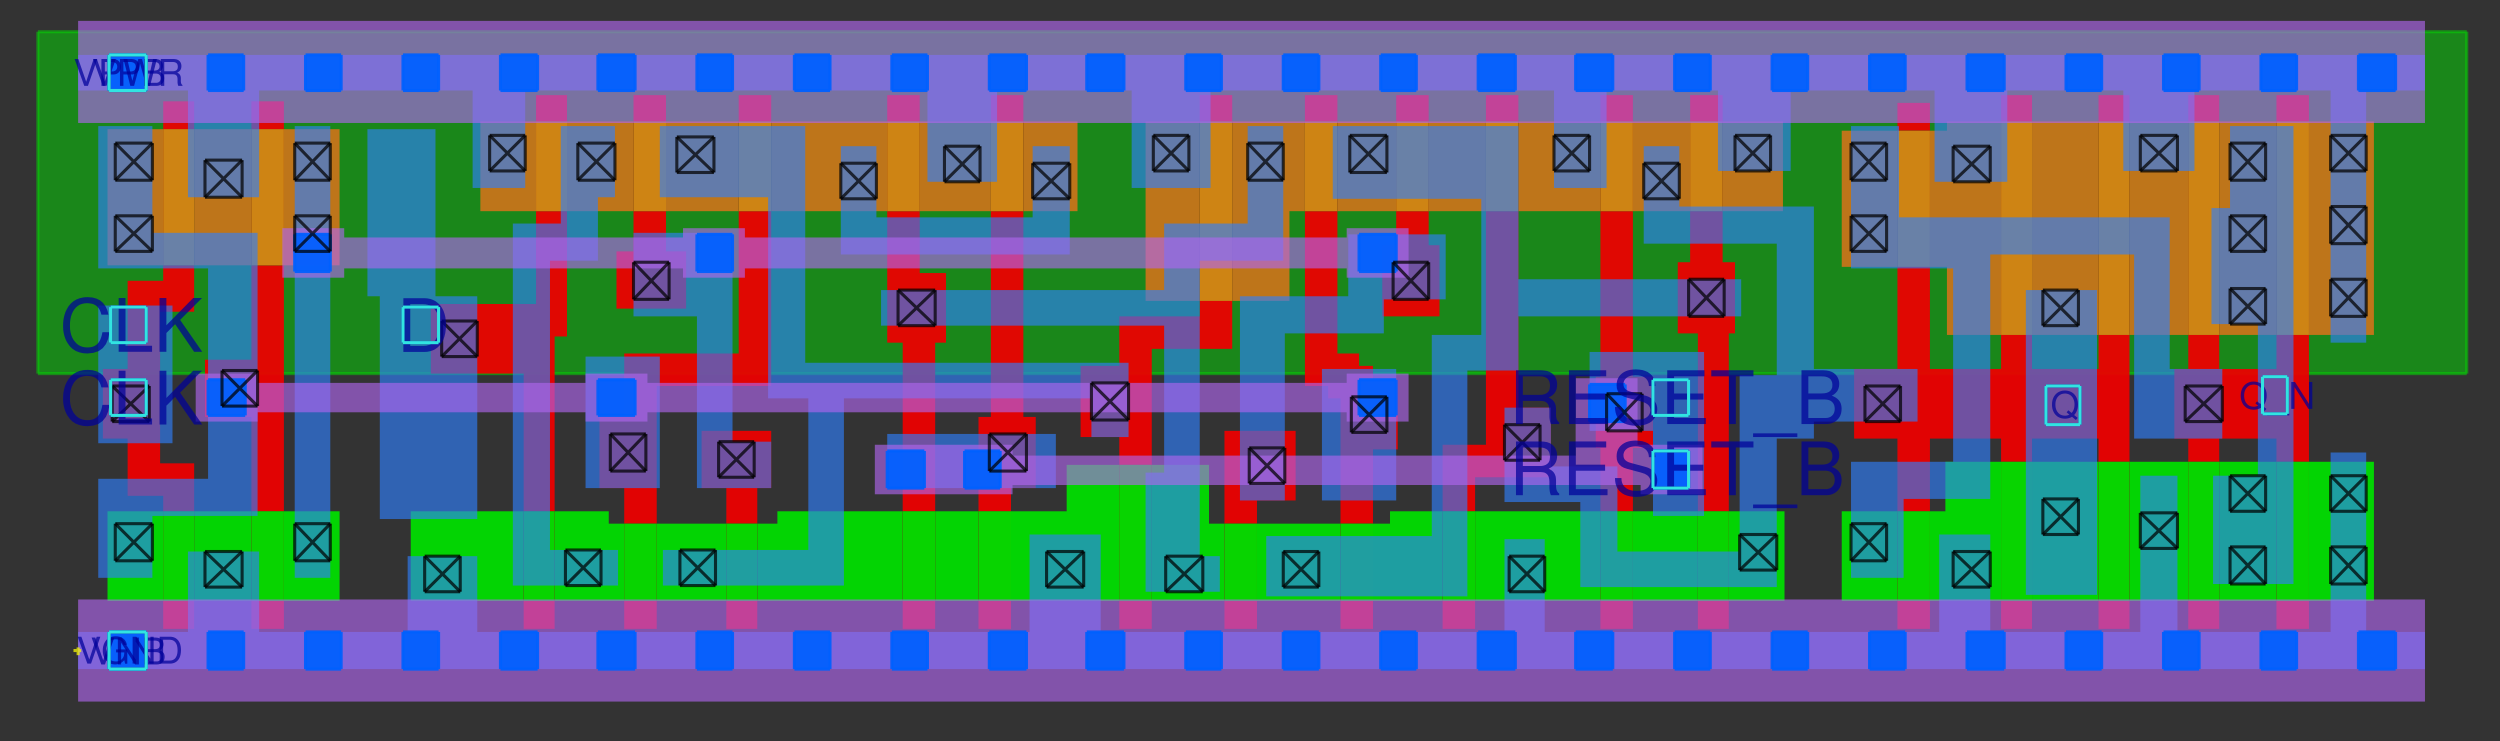 <?xml version="1.0" encoding="UTF-8" standalone="no"?>
<!DOCTYPE svg PUBLIC "-//W3C//DTD SVG 1.1//EN" "http://www.w3.org/Graphics/SVG/1.1/DTD/svg11.dtd">
<svg width="1616" height="479" viewBox="0 0 1616 479" version="1.1" xmlns="http://www.w3.org/2000/svg" xmlns:xlink="http://www.w3.org/1999/xlink" xml:space="preserve" xmlns:serif="http://www.serif.com/" style="fill-rule:evenodd;clip-rule:evenodd;stroke-miterlimit:10;">
    <rect x="0" y="0" width="1616" height="479" fill="#333333" stroke="none"/>
    <g transform="matrix(1,0,0,1,-150,-301)">
        <rect id="Artboard1" x="150" y="301" width="1616" height="479" style="fill:none;"/>
        <g id="Artboard11" serif:id="Artboard1">
            <g id="surface366">
                <g transform="matrix(1,0,0,-1,0.5,1079.5)">
                    <path d="M174,758L1744,758M174,537L1744,537M174,537L174,758M1744,537L1744,758" style="fill:none;fill-rule:nonzero;stroke:rgb(0,222,0);stroke-opacity:0.49;stroke-width:2px;"/>
                </g>
                <g>
                    <clipPath id="_clip1">
                        <rect x="174.5" y="321.5" width="1570" height="221"/>
                    </clipPath>
                    <g clip-path="url(#_clip1)">
                        <rect x="0" y="0" width="1898" height="1059" style="fill:rgb(0,222,0);fill-opacity:0.49;"/>
                    </g>
                </g>
                <g transform="matrix(1,0,0,-1,0.5,1079.5)">
                    <path d="M220,370L244,370M220,346L244,346M220,346L220,370M244,346L244,370" style="fill:none;fill-rule:nonzero;stroke:rgb(200,116,26);stroke-opacity:0.49;stroke-width:2px;"/>
                </g>
                <g>
                    <clipPath id="_clip2">
                        <rect x="220.5" y="709.5" width="24" height="24"/>
                    </clipPath>
                    <g clip-path="url(#_clip2)">
                        <rect x="0" y="0" width="1898" height="1059" style="fill:rgb(200,116,26);fill-opacity:0.49;"/>
                    </g>
                </g>
                <g>
                    <clipPath id="_clip3">
                        <path d="M1443.5,362.5L1463.5,362.5L1463.5,379.5L1443.5,379.5L1443.5,362.5ZM1506.5,362.5L1526.5,362.5L1526.5,379.5L1506.5,379.5L1506.5,362.5ZM559.5,362.5L580.5,362.5L580.5,379.5L559.5,379.5L559.5,362.5ZM925.5,362.5L946.5,362.5L946.5,379.5L925.5,379.5L925.5,362.5ZM1621.5,362.5L1642.5,362.5L1642.5,379.5L1621.5,379.5L1621.5,362.5ZM1564.5,362.5L1584.5,362.5L1584.5,379.5L1564.5,379.5L1564.5,362.5ZM1242.5,362.5L1263.5,362.5L1263.5,379.5L1242.5,379.5L1242.5,362.5ZM1184.5,362.5L1205.5,362.5L1205.5,379.5L1184.5,379.5L1184.5,362.5ZM1110.5,362.5L1131.5,362.5L1131.5,379.5L1110.5,379.5L1110.5,362.5ZM1052.5,362.5L1073.5,362.5L1073.5,379.5L1052.5,379.5L1052.5,362.5ZM993.5,362.5L1014.5,362.5L1014.5,379.5L993.5,379.5L993.5,362.5ZM627.5,362.5L648.5,362.5L648.5,379.5L627.5,379.5L627.5,362.5ZM790.5,362.5L811.5,362.5L811.5,379.5L790.5,379.5L790.5,362.5ZM723.5,362.5L744.5,362.5L744.5,379.5L723.5,379.5L723.5,362.5ZM496.5,362.5L516.5,362.5L516.5,379.5L496.5,379.5L496.5,362.5ZM312.5,366.5L333.5,366.5L333.5,384.5L312.5,384.5L312.5,366.5ZM255.5,366.5L275.5,366.5L275.5,384.5L255.5,384.5L255.5,366.5ZM1376.5,367.5L1397.5,367.5L1397.5,385.5L1376.5,385.5L1376.5,367.5ZM1052.5,437.5L1073.5,437.5L1073.5,459.5L1052.5,459.5L1052.5,437.5ZM559.5,437.5L580.5,437.5L580.5,463.5L559.5,463.5L559.5,437.5ZM1043.5,459.5L1080.5,459.5L1080.5,470.5L1043.5,470.5L1043.5,459.5ZM548.5,463.5L593.5,463.5L593.5,470.5L548.5,470.5L548.5,463.5ZM1242.5,437.5L1263.5,437.5L1263.5,470.5L1242.5,470.5L1242.5,437.5ZM723.5,437.5L744.5,437.5L744.5,477.5L723.5,477.5L723.5,437.5ZM1234.5,470.5L1271.5,470.5L1271.5,481.5L1234.5,481.5L1234.5,470.5ZM255.5,472.5L275.5,472.5L275.5,482.5L255.5,482.5L255.5,472.5ZM723.5,477.5L761.5,477.5L761.5,488.5L723.5,488.5L723.5,477.5ZM548.5,470.5L593.5,470.5L593.5,494.5L548.5,494.5L548.5,470.5ZM1043.5,470.5L1080.5,470.5L1080.5,494.5L1043.5,494.5L1043.5,470.5ZM496.5,437.5L516.5,437.5L516.5,497.5L496.5,497.5L496.5,437.5ZM548.5,494.5L593.5,494.5L593.5,500.5L548.5,500.5L548.5,494.5ZM232.5,482.5L275.5,482.5L275.5,502.5L232.5,502.5L232.5,482.5ZM925.5,495.5L946.5,495.5L946.5,505.5L925.5,505.5L925.5,495.5ZM1043.5,494.5L1080.5,494.5L1080.5,505.5L1043.5,505.5L1043.5,494.5ZM1234.5,481.5L1271.5,481.5L1271.5,505.5L1234.5,505.5L1234.5,481.5ZM428.5,497.5L516.5,497.5L516.5,508.5L428.5,508.5L428.5,497.5ZM723.5,488.5L761.5,488.5L761.5,511.5L723.5,511.5L723.5,488.5ZM1234.5,505.5L1271.5,505.5L1271.5,516.5L1234.5,516.5L1234.5,505.5ZM428.5,508.5L516.5,508.5L516.5,518.5L428.5,518.5L428.5,508.5ZM723.5,511.5L761.5,511.5L761.5,522.5L723.5,522.5L723.5,511.5ZM873.5,505.5L946.5,505.5L946.5,526.5L873.5,526.5L873.5,505.5ZM627.5,437.5L648.5,437.5L648.5,529.5L627.5,529.5L627.5,437.5ZM993.5,437.5L1014.5,437.5L1014.5,529.5L993.5,529.5L993.5,437.5ZM428.5,518.5L508.5,518.5L508.5,531.5L428.5,531.5L428.5,518.5ZM312.5,472.5L333.5,472.5L333.5,533.5L312.5,533.5L312.5,472.5ZM873.5,526.5L894.5,526.5L894.5,537.5L873.5,537.5L873.5,526.5ZM993.5,529.5L1028.5,529.5L1028.5,537.5L993.5,537.5L993.5,529.5ZM1506.5,517.5L1526.5,517.5L1526.5,539.5L1506.5,539.5L1506.5,517.5ZM1621.5,517.5L1642.5,517.5L1642.5,539.5L1621.5,539.5L1621.5,517.5ZM1376.5,473.5L1397.5,473.5L1397.5,539.5L1376.5,539.5L1376.5,473.5ZM232.5,502.5L253.5,502.5L253.5,539.5L232.5,539.5L232.5,502.5ZM1443.5,517.5L1463.5,517.5L1463.5,539.5L1443.5,539.5L1443.5,517.5ZM1564.5,517.5L1584.5,517.5L1584.5,539.5L1564.5,539.5L1564.5,517.5ZM282.5,533.5L333.5,533.5L333.5,540.5L282.5,540.5L282.5,533.5ZM428.5,531.5L508.5,531.5L508.5,542.5L428.5,542.5L428.5,531.5ZM1184.5,437.5L1205.5,437.5L1205.5,544.5L1184.5,544.5L1184.5,437.5ZM993.5,537.5L1037.5,537.5L1037.5,546.5L993.5,546.5L993.5,537.5ZM848.5,537.5L894.5,537.5L894.5,548.5L848.5,548.5L848.5,537.5ZM993.5,546.5L1053.5,546.5L1053.5,550.5L993.5,550.5L993.5,546.5ZM216.5,539.5L253.5,539.5L253.5,550.5L216.5,550.5L216.5,539.5ZM1555.5,539.5L1642.5,539.5L1642.5,550.5L1555.5,550.5L1555.5,539.5ZM1348.5,539.5L1526.5,539.5L1526.5,550.5L1348.5,550.5L1348.5,539.5ZM553.5,529.5L648.5,529.5L648.5,550.5L553.5,550.5L553.5,529.5ZM1181.5,544.5L1218.5,544.5L1218.5,555.5L1181.5,555.5L1181.5,544.5ZM1008.5,550.5L1053.5,550.5L1053.5,557.5L1008.5,557.5L1008.5,550.5ZM1008.5,557.5L1053.5,557.5L1053.5,558.5L1008.5,558.5L1008.5,557.5ZM282.5,540.5L333.5,540.5L333.5,563.5L282.5,563.5L282.5,540.5ZM1110.5,437.5L1131.5,437.5L1131.5,564.5L1110.5,564.5L1110.5,437.5ZM790.5,437.5L811.5,437.5L811.5,570.5L790.5,570.5L790.5,437.5ZM553.5,550.5L574.5,550.5L574.5,570.5L553.5,570.5L553.5,550.5ZM282.5,563.5L333.5,563.5L333.5,570.5L282.5,570.5L282.5,563.5ZM848.5,548.5L894.5,548.5L894.5,572.5L848.5,572.5L848.5,548.5ZM216.5,550.5L253.5,550.5L253.5,573.5L216.5,573.5L216.5,550.5ZM1555.5,550.5L1642.5,550.5L1642.5,573.5L1555.5,573.5L1555.5,550.5ZM1348.5,550.5L1526.5,550.5L1526.5,573.5L1348.5,573.5L1348.5,550.5ZM1110.5,564.5L1152.5,564.5L1152.5,575.5L1110.5,575.5L1110.5,564.5ZM1181.5,555.5L1218.5,555.5L1218.5,579.5L1181.5,579.5L1181.5,555.5ZM1016.5,558.5L1053.5,558.5L1053.5,580.5L1016.5,580.5L1016.5,558.5ZM782.5,570.5L819.5,570.5L819.5,581.5L782.5,581.5L782.5,570.5ZM537.5,570.5L574.5,570.5L574.5,581.5L537.5,581.5L537.5,570.5ZM848.5,572.5L894.5,572.5L894.5,583.5L848.5,583.5L848.5,572.5ZM216.5,573.5L253.5,573.5L253.5,584.5L216.5,584.5L216.5,573.5ZM1555.5,573.5L1642.5,573.5L1642.5,584.5L1555.5,584.5L1555.5,573.5ZM1348.5,573.5L1526.5,573.5L1526.5,584.5L1348.5,584.5L1348.5,573.5ZM603.5,579.5L648.5,579.5L648.5,586.5L603.5,586.5L603.5,579.5ZM1110.5,575.5L1152.5,575.5L1152.5,588.5L1110.5,588.5L1110.5,575.5ZM941.5,579.5L987.5,579.5L987.5,590.5L941.5,590.5L941.5,579.5ZM1181.5,579.5L1218.5,579.5L1218.5,590.5L1181.5,590.5L1181.5,579.5ZM1016.5,580.5L1053.5,580.5L1053.5,591.5L1016.5,591.5L1016.5,580.5ZM1082.5,588.5L1152.5,588.5L1152.5,598.5L1082.5,598.5L1082.5,588.5ZM1621.5,584.5L1642.5,584.5L1642.5,599.5L1621.5,599.5L1621.5,584.5ZM1506.5,584.5L1526.5,584.5L1526.5,599.5L1506.5,599.5L1506.5,584.5ZM1443.5,584.5L1463.5,584.5L1463.5,599.5L1443.5,599.5L1443.5,584.5ZM1564.5,584.5L1584.5,584.5L1584.5,599.5L1564.5,599.5L1564.5,584.5ZM232.5,584.5L253.5,584.5L253.5,600.5L232.5,600.5L232.5,584.5ZM873.5,583.5L894.5,583.5L894.5,601.5L873.5,601.5L873.5,583.5ZM537.5,581.5L574.5,581.5L574.5,605.5L537.5,605.5L537.5,581.5ZM782.5,581.5L819.5,581.5L819.5,605.5L782.5,605.5L782.5,581.5ZM603.5,586.5L648.5,586.5L648.5,609.5L603.5,609.5L603.5,586.5ZM1082.5,598.5L1152.5,598.5L1152.5,609.5L1082.5,609.5L1082.5,598.5ZM941.5,590.5L987.5,590.5L987.5,613.5L941.5,613.5L941.5,590.5ZM782.5,605.5L819.5,605.5L819.5,616.5L782.5,616.5L782.5,605.5ZM603.5,609.5L648.5,609.5L648.5,616.5L603.5,616.5L603.5,609.5ZM537.5,605.5L574.5,605.5L574.5,616.5L537.5,616.5L537.5,605.5ZM232.5,600.5L275.5,600.5L275.5,621.5L232.5,621.5L232.5,600.5ZM941.5,613.5L987.5,613.5L987.5,624.5L941.5,624.5L941.5,613.5ZM255.5,621.5L275.5,621.5L275.5,631.5L255.5,631.5L255.5,621.5ZM1376.5,584.5L1397.5,584.5L1397.5,631.5L1376.5,631.5L1376.5,584.5ZM733.5,522.5L754.5,522.5L754.5,631.5L733.5,631.5L733.5,522.5ZM312.5,570.5L333.5,570.5L333.5,631.5L312.5,631.5L312.5,570.5ZM782.5,616.5L803.5,616.5L803.5,631.5L782.5,631.5L782.5,616.5ZM1247.5,516.5L1267.5,516.5L1267.5,631.5L1247.5,631.5L1247.5,516.5ZM488.5,542.5L508.5,542.5L508.5,631.5L488.5,631.5L488.5,542.5ZM1082.5,609.5L1103.5,609.5L1103.5,631.5L1082.5,631.5L1082.5,609.5ZM1184.5,590.5L1205.5,590.5L1205.5,631.5L1184.5,631.5L1184.5,590.5ZM553.5,616.5L574.5,616.5L574.5,639.5L553.5,639.5L553.5,616.5ZM1016.5,591.5L1037.5,591.5L1037.5,639.5L1016.5,639.5L1016.5,591.5ZM619.5,616.5L639.5,616.5L639.5,639.5L619.5,639.5L619.5,616.5ZM941.5,624.5L962.5,624.5L962.5,639.5L941.5,639.5L941.5,624.5ZM255.5,689.5L275.5,689.5L275.5,707.5L255.5,707.5L255.5,689.5ZM1621.5,689.5L1642.5,689.5L1642.5,707.5L1621.5,707.5L1621.5,689.5ZM1564.5,689.5L1584.5,689.5L1584.5,707.5L1564.5,707.5L1564.5,689.5ZM1506.5,689.5L1526.5,689.5L1526.5,707.5L1506.5,707.5L1506.5,689.5ZM1443.5,689.5L1463.5,689.5L1463.5,707.5L1443.5,707.5L1443.5,689.5ZM1376.5,689.5L1397.5,689.5L1397.5,707.5L1376.5,707.5L1376.5,689.5ZM1247.5,689.5L1267.5,689.5L1267.5,707.5L1247.5,707.5L1247.5,689.5ZM1184.5,689.5L1205.5,689.5L1205.5,707.5L1184.5,707.5L1184.5,689.5ZM1082.5,689.5L1103.5,689.5L1103.5,707.5L1082.5,707.5L1082.5,689.5ZM1016.5,689.5L1037.5,689.5L1037.5,707.5L1016.5,707.5L1016.5,689.5ZM941.5,689.5L962.5,689.5L962.5,707.5L941.5,707.5L941.5,689.5ZM873.5,689.5L894.5,689.5L894.5,707.5L873.5,707.5L873.5,689.5ZM782.5,689.5L803.5,689.5L803.5,707.5L782.5,707.5L782.5,689.5ZM733.5,689.5L754.5,689.5L754.5,707.5L733.5,707.5L733.5,689.5ZM619.5,689.5L639.5,689.5L639.5,707.5L619.5,707.5L619.5,689.5ZM553.5,689.5L574.5,689.5L574.5,707.5L553.5,707.5L553.5,689.5ZM488.5,689.5L508.5,689.5L508.5,707.5L488.5,707.5L488.5,689.5ZM312.5,689.5L333.5,689.5L333.5,707.5L312.5,707.5L312.5,689.5Z"/>
                    </clipPath>
                    <g clip-path="url(#_clip3)">
                        <rect x="0" y="0" width="1898" height="1059" style="fill:rgb(236,0,0);fill-opacity:0.94;"/>
                    </g>
                </g>
                <g>
                    <clipPath id="_clip4">
                        <path d="M1642.5,599.5L1684.5,599.5L1684.5,608.5L1642.5,608.5L1642.5,599.5ZM1584.5,599.5L1621.5,599.5L1621.5,608.5L1584.5,608.5L1584.5,599.5ZM1463.5,599.5L1506.5,599.5L1506.5,623.5L1463.5,623.5L1463.5,599.5ZM1584.5,608.5L1621.5,608.5L1621.5,631.5L1584.5,631.5L1584.5,608.5ZM1407.5,599.5L1443.5,599.5L1443.5,631.5L1407.5,631.5L1407.5,599.5ZM1642.5,608.5L1684.5,608.5L1684.5,631.5L1642.5,631.5L1642.5,608.5ZM839.5,601.5L873.5,601.5L873.5,631.5L839.5,631.5L839.5,601.5ZM1526.5,599.5L1564.5,599.5L1564.5,632.5L1526.5,632.5L1526.5,599.5ZM508.5,631.5L543.5,631.5L543.5,639.5L508.5,639.5L508.5,631.5ZM894.5,601.5L931.5,601.5L931.5,639.5L894.5,639.5L894.5,601.5ZM1340.5,631.5L1376.5,631.5L1376.5,639.5L1340.5,639.5L1340.5,631.5ZM1048.5,631.5L1082.5,631.5L1082.5,639.5L1048.5,639.5L1048.5,631.5ZM652.5,631.5L733.5,631.5L733.5,639.5L652.5,639.5L652.5,631.5ZM333.5,631.5L369.5,631.5L369.5,639.5L333.5,639.5L333.5,631.5ZM219.5,631.5L255.5,631.5L255.5,639.5L219.5,639.5L219.5,631.5ZM1463.5,623.5L1506.5,623.5L1506.5,646.5L1463.5,646.5L1463.5,623.5ZM1267.5,631.5L1303.5,631.5L1303.5,646.5L1267.5,646.5L1267.5,631.5ZM1642.5,631.5L1684.5,631.5L1684.5,654.5L1642.5,654.5L1642.5,631.5ZM1584.5,631.5L1621.5,631.5L1621.5,654.5L1584.5,654.5L1584.5,631.5ZM1526.5,632.5L1564.5,632.5L1564.5,655.5L1526.5,655.5L1526.5,632.5ZM508.5,639.5L553.5,639.5L553.5,656.5L508.5,656.5L508.5,639.5ZM574.5,639.5L619.5,639.5L619.5,656.5L574.5,656.5L574.5,639.5ZM1397.5,631.5L1443.5,631.5L1443.5,657.5L1397.5,657.5L1397.5,631.5ZM275.5,631.5L312.5,631.5L312.5,657.5L275.5,657.5L275.5,631.5ZM803.5,631.5L873.5,631.5L873.5,657.5L803.5,657.5L803.5,631.5ZM962.5,639.5L1016.5,639.5L1016.5,657.5L962.5,657.5L962.5,639.5ZM1103.5,631.5L1184.5,631.5L1184.5,660.5L1103.5,660.5L1103.5,631.5ZM415.5,631.5L488.5,631.5L488.5,660.5L415.5,660.5L415.5,631.5ZM894.5,639.5L941.5,639.5L941.5,660.5L894.5,660.5L894.5,639.5ZM219.5,639.5L255.5,639.5L255.5,663.5L219.5,663.5L219.5,639.5ZM333.5,639.5L369.5,639.5L369.5,663.5L333.5,663.5L333.5,639.5ZM1340.5,639.5L1376.5,639.5L1376.5,663.5L1340.5,663.5L1340.5,639.5ZM1267.5,646.5L1303.5,646.5L1303.5,669.5L1267.5,669.5L1267.5,646.5ZM1642.5,654.5L1684.5,654.5L1684.5,678.5L1642.5,678.5L1642.5,654.5ZM1584.5,654.5L1621.5,654.5L1621.5,678.5L1584.5,678.5L1584.5,654.5ZM574.5,656.5L619.5,656.5L619.5,679.5L574.5,679.5L574.5,656.5ZM508.5,656.5L553.5,656.5L553.5,679.5L508.5,679.5L508.5,656.5ZM962.5,657.5L1016.5,657.5L1016.5,680.5L962.5,680.5L962.5,657.5ZM275.5,657.5L312.5,657.5L312.5,680.5L275.5,680.5L275.5,657.5ZM1397.5,657.5L1443.5,657.5L1443.5,680.5L1397.5,680.5L1397.5,657.5ZM803.5,657.5L873.5,657.5L873.5,680.5L803.5,680.5L803.5,657.5ZM1103.5,660.5L1184.5,660.5L1184.5,683.5L1103.5,683.5L1103.5,660.5ZM415.5,660.5L488.5,660.5L488.5,683.5L415.5,683.5L415.5,660.5ZM894.5,660.5L941.5,660.5L941.5,683.5L894.5,683.5L894.5,660.5ZM1584.5,678.5L1621.5,678.5L1621.5,689.5L1584.5,689.5L1584.5,678.5ZM962.5,680.5L1016.5,680.5L1016.5,689.5L962.5,689.5L962.5,680.5ZM803.5,680.5L873.5,680.5L873.5,689.5L803.5,689.5L803.5,680.5ZM508.5,679.5L553.5,679.5L553.5,689.5L508.5,689.5L508.5,679.5ZM1526.5,655.5L1564.5,655.5L1564.5,689.5L1526.5,689.5L1526.5,655.5ZM1463.5,646.5L1506.5,646.5L1506.5,689.5L1463.5,689.5L1463.5,646.5ZM574.5,679.5L619.5,679.5L619.5,689.5L574.5,689.5L574.5,679.5ZM1642.5,678.5L1684.5,678.5L1684.5,689.5L1642.5,689.5L1642.5,678.5ZM639.5,639.5L733.5,639.5L733.5,689.5L639.5,689.5L639.5,639.5ZM1103.5,683.5L1184.5,683.5L1184.5,689.5L1103.5,689.5L1103.5,683.5ZM894.5,683.5L941.5,683.5L941.5,689.5L894.5,689.5L894.5,683.5ZM333.5,663.5L369.5,663.5L369.5,689.5L333.5,689.5L333.5,663.5ZM1397.5,680.5L1443.5,680.5L1443.5,689.5L1397.5,689.5L1397.5,680.5ZM1037.5,639.5L1082.5,639.5L1082.5,689.5L1037.5,689.5L1037.5,639.5ZM275.5,680.5L312.5,680.5L312.5,689.5L275.5,689.5L275.5,680.5ZM219.5,663.5L255.5,663.5L255.5,689.5L219.5,689.5L219.5,663.5ZM415.5,683.5L488.5,683.5L488.5,689.5L415.5,689.5L415.5,683.5ZM1267.5,669.5L1303.5,669.5L1303.5,689.5L1267.5,689.5L1267.5,669.5ZM1340.5,663.5L1376.5,663.5L1376.5,689.5L1340.5,689.5L1340.5,663.5ZM1205.5,631.5L1247.5,631.5L1247.5,689.5L1205.5,689.5L1205.5,631.5ZM754.5,631.5L782.5,631.5L782.5,689.5L754.5,689.5L754.5,631.5Z"/>
                    </clipPath>
                    <g clip-path="url(#_clip4)">
                        <rect x="0" y="0" width="1898" height="1059" style="fill:rgb(0,222,0);fill-opacity:0.94;"/>
                    </g>
                </g>
                <g>
                    <clipPath id="_clip5">
                        <path d="M1408.5,379.5L1443.5,379.5L1443.5,385.5L1408.5,385.5L1408.5,379.5ZM1642.5,379.5L1684.5,379.5L1684.5,388.5L1642.5,388.5L1642.5,379.5ZM1131.5,379.5L1184.5,379.5L1184.5,388.5L1131.5,388.5L1131.5,379.5ZM460.5,379.5L496.5,379.5L496.5,388.5L460.5,388.5L460.5,379.5ZM1014.5,379.5L1052.5,379.5L1052.5,388.5L1014.5,388.5L1014.5,379.5ZM1526.5,379.5L1564.5,379.5L1564.5,388.5L1526.5,388.5L1526.5,379.5ZM1263.5,379.5L1302.5,379.5L1302.5,388.5L1263.5,388.5L1263.5,379.5ZM890.5,379.5L925.5,379.5L925.5,388.5L890.5,388.5L890.5,379.5ZM580.5,379.5L627.5,379.5L627.5,389.5L580.5,389.5L580.5,379.5ZM516.5,379.5L559.5,379.5L559.5,393.5L516.5,393.5L516.5,379.5ZM1340.5,385.5L1376.5,385.5L1376.5,393.5L1340.5,393.5L1340.5,385.5ZM333.5,384.5L369.5,384.5L369.5,393.5L333.5,393.5L333.5,384.5ZM1584.5,379.5L1621.5,379.5L1621.5,393.5L1584.5,393.5L1584.5,379.5ZM219.5,384.5L255.5,384.5L255.5,393.5L219.5,393.5L219.5,384.5ZM946.5,379.5L993.5,379.5L993.5,393.5L946.5,393.5L946.5,379.5ZM1397.5,385.5L1443.5,385.5L1443.5,395.5L1397.5,395.5L1397.5,385.5ZM744.5,379.5L790.5,379.5L790.5,395.5L744.5,395.5L744.5,379.5ZM275.5,384.5L312.5,384.5L312.5,404.5L275.5,404.5L275.5,384.5ZM811.5,379.5L846.5,379.5L846.5,406.5L811.5,406.5L811.5,379.5ZM1205.5,379.5L1242.5,379.5L1242.5,406.5L1205.5,406.5L1205.5,379.5ZM648.5,379.5L723.5,379.5L723.5,406.5L648.5,406.5L648.5,379.5ZM460.5,388.5L496.5,388.5L496.5,411.5L460.5,411.5L460.5,388.5ZM1131.5,388.5L1184.5,388.5L1184.5,411.5L1131.5,411.5L1131.5,388.5ZM890.5,388.5L925.5,388.5L925.5,411.5L890.5,411.5L890.5,388.5ZM1642.5,388.5L1684.5,388.5L1684.5,411.5L1642.5,411.5L1642.5,388.5ZM1526.5,388.5L1564.5,388.5L1564.5,411.5L1526.5,411.5L1526.5,388.5ZM1263.5,388.5L1302.5,388.5L1302.5,411.5L1263.5,411.5L1263.5,388.5ZM580.5,389.5L627.5,389.5L627.5,412.5L580.5,412.5L580.5,389.5ZM1014.5,388.5L1052.5,388.5L1052.5,412.5L1014.5,412.5L1014.5,388.5ZM946.5,393.5L993.5,393.5L993.5,417.5L946.5,417.5L946.5,393.5ZM219.5,393.5L255.5,393.5L255.5,417.5L219.5,417.5L219.5,393.5ZM1584.5,393.5L1621.5,393.5L1621.5,417.5L1584.5,417.5L1584.5,393.5ZM1340.5,393.5L1376.5,393.5L1376.5,417.5L1340.5,417.5L1340.5,393.5ZM333.5,393.5L369.5,393.5L369.5,417.5L333.5,417.5L333.5,393.5ZM516.5,393.5L559.5,393.5L559.5,417.5L516.5,417.5L516.5,393.5ZM744.5,395.5L790.5,395.5L790.5,418.5L744.5,418.5L744.5,395.5ZM1397.5,395.5L1443.5,395.5L1443.5,418.5L1397.5,418.5L1397.5,395.5ZM275.5,404.5L312.5,404.5L312.5,428.5L275.5,428.5L275.5,404.5ZM811.5,406.5L846.5,406.5L846.5,429.5L811.5,429.5L811.5,406.5ZM1205.5,406.5L1242.5,406.5L1242.5,429.5L1205.5,429.5L1205.5,406.5ZM648.5,406.5L723.5,406.5L723.5,429.5L648.5,429.5L648.5,406.5ZM1642.5,411.5L1684.5,411.5L1684.5,434.5L1642.5,434.5L1642.5,411.5ZM1205.5,429.5L1242.5,429.5L1242.5,437.5L1205.5,437.5L1205.5,429.5ZM1014.5,412.5L1052.5,412.5L1052.5,437.5L1014.5,437.5L1014.5,412.5ZM460.5,411.5L496.5,411.5L496.5,437.5L460.5,437.5L460.5,411.5ZM811.5,429.5L846.5,429.5L846.5,437.5L811.5,437.5L811.5,429.5ZM648.5,429.5L723.5,429.5L723.5,437.5L648.5,437.5L648.5,429.5ZM946.5,417.5L993.5,417.5L993.5,437.5L946.5,437.5L946.5,417.5ZM580.5,412.5L627.5,412.5L627.5,437.5L580.5,437.5L580.5,412.5ZM1263.5,411.5L1302.5,411.5L1302.5,437.5L1263.5,437.5L1263.5,411.5ZM516.5,417.5L559.5,417.5L559.5,437.5L516.5,437.5L516.5,417.5ZM1131.5,411.5L1184.5,411.5L1184.5,437.5L1131.5,437.5L1131.5,411.5ZM744.5,418.5L790.5,418.5L790.5,437.5L744.5,437.5L744.5,418.5ZM1073.5,379.5L1110.5,379.5L1110.5,437.5L1073.5,437.5L1073.5,379.5ZM1340.5,417.5L1376.5,417.5L1376.5,440.5L1340.5,440.5L1340.5,417.5ZM219.5,417.5L255.5,417.5L255.5,440.5L219.5,440.5L219.5,417.5ZM333.5,417.5L369.5,417.5L369.5,440.5L333.5,440.5L333.5,417.5ZM1584.5,417.5L1621.5,417.5L1621.5,440.5L1584.5,440.5L1584.5,417.5ZM1642.5,434.5L1684.5,434.5L1684.5,458.5L1642.5,458.5L1642.5,434.5ZM1584.5,440.5L1621.5,440.5L1621.5,463.5L1584.5,463.5L1584.5,440.5ZM1340.5,440.5L1376.5,440.5L1376.5,463.5L1340.5,463.5L1340.5,440.5ZM219.5,440.5L255.5,440.5L255.5,463.5L219.5,463.5L219.5,440.5ZM333.5,440.5L369.5,440.5L369.5,463.5L333.5,463.5L333.5,440.5ZM333.5,463.5L369.5,463.5L369.5,472.5L333.5,472.5L333.5,463.5ZM219.5,463.5L255.5,463.5L255.5,472.5L219.5,472.5L219.5,463.5ZM275.5,428.5L312.5,428.5L312.5,472.5L275.5,472.5L275.5,428.5ZM1340.5,463.5L1376.5,463.5L1376.5,473.5L1340.5,473.5L1340.5,463.5ZM1397.5,418.5L1443.5,418.5L1443.5,473.5L1397.5,473.5L1397.5,418.5ZM1642.5,458.5L1684.5,458.5L1684.5,481.5L1642.5,481.5L1642.5,458.5ZM1584.5,463.5L1621.5,463.5L1621.5,487.5L1584.5,487.5L1584.5,463.5ZM1463.5,379.5L1506.5,379.5L1506.5,488.5L1463.5,488.5L1463.5,379.5ZM890.5,411.5L925.5,411.5L925.5,495.5L890.5,495.5L890.5,411.5ZM946.5,437.5L983.5,437.5L983.5,495.5L946.5,495.5L946.5,437.5ZM1642.5,481.5L1684.5,481.5L1684.5,505.5L1642.5,505.5L1642.5,481.5ZM1584.5,487.5L1621.5,487.5L1621.5,510.5L1584.5,510.5L1584.5,487.5ZM1463.5,488.5L1506.5,488.5L1506.5,511.5L1463.5,511.5L1463.5,488.5ZM1408.5,473.5L1443.5,473.5L1443.5,517.5L1408.5,517.5L1408.5,473.5ZM1526.5,411.5L1564.5,411.5L1564.5,517.5L1526.5,517.5L1526.5,411.5ZM1584.5,510.5L1621.5,510.5L1621.5,517.5L1584.5,517.5L1584.5,510.5ZM1463.5,511.5L1506.5,511.5L1506.5,517.5L1463.5,517.5L1463.5,511.5ZM1642.5,505.5L1684.5,505.5L1684.5,517.5L1642.5,517.5L1642.5,505.5Z"/>
                    </clipPath>
                    <g clip-path="url(#_clip5)">
                        <rect x="0" y="0" width="1898" height="1059" style="fill:rgb(200,116,26);fill-opacity:0.94;"/>
                    </g>
                </g>
                <g>
                    <clipPath id="_clip6">
                        <path d="M1621.5,599.5L1642.5,599.5L1642.5,689.5L1621.5,689.5L1621.5,599.5ZM619.5,639.5L639.5,639.5L639.5,689.5L619.5,689.5L619.5,639.5ZM553.5,639.5L574.5,639.5L574.5,689.5L553.5,689.5L553.5,639.5ZM1016.5,639.5L1037.5,639.5L1037.5,689.5L1016.5,689.5L1016.5,639.5ZM941.5,639.5L962.5,639.5L962.5,689.5L941.5,689.5L941.5,639.5ZM1376.5,631.5L1397.5,631.5L1397.5,689.5L1376.5,689.5L1376.5,631.5ZM1247.5,631.5L1267.5,631.5L1267.5,689.5L1247.5,689.5L1247.5,631.5ZM1184.5,631.5L1205.5,631.5L1205.5,689.5L1184.5,689.5L1184.5,631.5ZM1082.5,631.5L1103.5,631.5L1103.5,689.5L1082.5,689.5L1082.5,631.5ZM488.5,631.5L508.5,631.5L508.5,689.5L488.5,689.5L488.5,631.5ZM312.5,631.5L333.5,631.5L333.5,689.5L312.5,689.5L312.5,631.5ZM255.5,631.5L275.5,631.5L275.5,689.5L255.5,689.5L255.5,631.5ZM782.5,631.5L803.5,631.5L803.5,689.5L782.5,689.5L782.5,631.5ZM733.5,631.5L754.5,631.5L754.5,689.5L733.5,689.5L733.5,631.5ZM873.5,601.5L894.5,601.5L894.5,689.5L873.5,689.5L873.5,601.5ZM1564.5,599.5L1584.5,599.5L1584.5,689.5L1564.5,689.5L1564.5,599.5ZM1506.5,599.5L1526.5,599.5L1526.5,689.5L1506.5,689.5L1506.5,599.5ZM1443.5,599.5L1463.5,599.5L1463.5,689.5L1443.5,689.5L1443.5,599.5Z"/>
                    </clipPath>
                    <g clip-path="url(#_clip6)">
                        <rect x="0" y="0" width="1898" height="1059" style="fill:rgb(134,58,0);fill-opacity:0.94;"/>
                        <rect x="0" y="0" width="1898" height="1059" style="fill:rgb(0,222,0);fill-opacity:0.94;"/>
                    </g>
                </g>
                <g>
                    <clipPath id="_clip7">
                        <path d="M1242.5,379.5L1263.5,379.5L1263.5,437.5L1242.5,437.5L1242.5,379.5ZM1052.5,379.5L1073.5,379.5L1073.5,437.5L1052.5,437.5L1052.5,379.5ZM993.5,379.5L1014.5,379.5L1014.5,437.5L993.5,437.5L993.5,379.5ZM790.5,379.5L811.5,379.5L811.5,437.5L790.5,437.5L790.5,379.5ZM496.5,379.5L516.5,379.5L516.5,437.5L496.5,437.5L496.5,379.5ZM559.5,379.5L580.5,379.5L580.5,437.5L559.5,437.5L559.5,379.5ZM627.5,379.5L648.5,379.5L648.5,437.5L627.5,437.5L627.5,379.5ZM1184.5,379.5L1205.5,379.5L1205.5,437.5L1184.5,437.5L1184.5,379.5ZM723.5,379.5L744.5,379.5L744.5,437.5L723.5,437.5L723.5,379.5ZM1110.5,379.5L1131.5,379.5L1131.5,437.5L1110.5,437.5L1110.5,379.5ZM312.5,384.5L333.5,384.5L333.5,472.5L312.5,472.5L312.5,384.5ZM255.5,384.5L275.5,384.5L275.5,472.5L255.5,472.5L255.5,384.5ZM1376.5,385.5L1397.5,385.5L1397.5,473.5L1376.5,473.5L1376.5,385.5ZM925.5,379.5L946.5,379.5L946.5,495.5L925.5,495.5L925.5,379.5ZM1621.5,379.5L1642.5,379.5L1642.5,517.5L1621.5,517.5L1621.5,379.5ZM1443.5,379.5L1463.5,379.5L1463.5,517.5L1443.5,517.5L1443.5,379.5ZM1564.5,379.5L1584.5,379.5L1584.5,517.5L1564.5,517.5L1564.5,379.5ZM1506.5,379.5L1526.5,379.5L1526.5,517.5L1506.5,517.5L1506.5,379.5Z"/>
                    </clipPath>
                    <g clip-path="url(#_clip7)">
                        <rect x="0" y="0" width="1898" height="1059" style="fill:rgb(164,0,0);fill-opacity:0.94;"/>
                        <rect x="0" y="0" width="1898" height="1059" style="fill:rgb(200,116,26);fill-opacity:0.94;"/>
                        <rect x="0" y="0" width="1898" height="1059" style="fill:rgb(254,254,0);fill-opacity:0.16;"/>
                    </g>
                </g>
                <g>
                    <clipPath id="_clip8">
                        <path d="M200.5,336.5L1717.5,336.5L1717.5,359.5L200.5,359.5L200.5,336.5ZM1656.5,359.5L1679.5,359.5L1679.5,388.5L1656.5,388.5L1656.5,359.5ZM881.5,359.5L932.5,359.5L932.5,388.5L881.5,388.5L881.5,359.5ZM455.5,359.5L489.5,359.5L489.5,388.5L455.5,388.5L455.5,359.5ZM1154.5,359.5L1188.5,359.5L1188.5,388.5L1154.5,388.5L1154.5,359.5ZM1522.5,359.5L1568.5,359.5L1568.5,388.5L1522.5,388.5L1522.5,359.5ZM1260.5,359.5L1307.5,359.5L1307.5,388.5L1260.5,388.5L1260.5,359.5ZM1011.5,382.5L1131.5,382.5L1131.5,388.5L1011.5,388.5L1011.5,382.5ZM576.5,382.5L670.5,382.5L670.5,389.5L576.5,389.5L576.5,382.5ZM340.5,382.5L363.5,382.5L363.5,393.5L340.5,393.5L340.5,382.5ZM213.5,382.5L248.5,382.5L248.5,393.5L213.5,393.5L213.5,382.5ZM1591.5,382.5L1632.5,382.5L1632.5,393.5L1591.5,393.5L1591.5,382.5ZM1346.5,382.5L1377.5,382.5L1377.5,393.5L1346.5,393.5L1346.5,382.5ZM956.5,382.5L979.5,382.5L979.5,393.5L956.5,393.5L956.5,382.5ZM512.5,382.5L547.5,382.5L547.5,393.5L512.5,393.5L512.5,382.5ZM749.5,359.5L794.5,359.5L794.5,395.5L749.5,395.5L749.5,359.5ZM1400.5,359.5L1447.5,359.5L1447.5,395.5L1400.5,395.5L1400.5,359.5ZM271.5,359.5L317.5,359.5L317.5,404.5L271.5,404.5L271.5,359.5ZM1212.5,395.5L1235.5,395.5L1235.5,406.5L1212.5,406.5L1212.5,395.5ZM817.5,395.5L841.5,395.5L841.5,406.5L817.5,406.5L817.5,395.5ZM693.5,395.5L716.5,395.5L716.5,406.5L693.5,406.5L693.5,395.5ZM1154.5,388.5L1188.5,388.5L1188.5,411.5L1154.5,411.5L1154.5,388.5ZM1522.5,388.5L1568.5,388.5L1568.5,411.5L1522.5,411.5L1522.5,388.5ZM1260.5,388.5L1307.5,388.5L1307.5,411.5L1260.5,411.5L1260.5,388.5ZM1656.5,388.5L1679.5,388.5L1679.5,411.5L1656.5,411.5L1656.5,388.5ZM881.5,388.5L932.5,388.5L932.5,411.5L881.5,411.5L881.5,388.5ZM455.5,388.5L489.5,388.5L489.5,411.5L455.5,411.5L455.5,388.5ZM1011.5,388.5L1131.5,388.5L1131.5,412.5L1011.5,412.5L1011.5,388.5ZM576.5,389.5L670.5,389.5L670.5,412.5L576.5,412.5L576.5,389.5ZM1591.5,393.5L1632.5,393.5L1632.5,417.5L1591.5,417.5L1591.5,393.5ZM512.5,393.5L547.5,393.5L547.5,417.5L512.5,417.5L512.5,393.5ZM1346.5,393.5L1377.5,393.5L1377.5,417.5L1346.5,417.5L1346.5,393.5ZM213.5,393.5L248.5,393.5L248.5,417.5L213.5,417.5L213.5,393.5ZM340.5,393.5L363.5,393.5L363.5,417.5L340.5,417.5L340.5,393.5ZM956.5,393.5L979.5,393.5L979.5,417.5L956.5,417.5L956.5,393.5ZM1400.5,395.5L1447.5,395.5L1447.5,418.5L1400.5,418.5L1400.5,395.5ZM749.5,395.5L794.5,395.5L794.5,418.5L749.5,418.5L749.5,395.5ZM881.5,411.5L932.5,411.5L932.5,422.5L881.5,422.5L881.5,411.5ZM1154.5,411.5L1188.5,411.5L1188.5,422.5L1154.5,422.5L1154.5,411.5ZM455.5,411.5L489.5,411.5L489.5,422.5L455.5,422.5L455.5,411.5ZM512.5,417.5L547.5,417.5L547.5,428.5L512.5,428.5L512.5,417.5ZM271.5,404.5L317.5,404.5L317.5,428.5L271.5,428.5L271.5,404.5ZM576.5,412.5L670.5,412.5L670.5,428.5L576.5,428.5L576.5,412.5ZM1011.5,412.5L1131.5,412.5L1131.5,429.5L1011.5,429.5L1011.5,412.5ZM1212.5,406.5L1235.5,406.5L1235.5,429.5L1212.5,429.5L1212.5,406.5ZM817.5,406.5L841.5,406.5L841.5,429.5L817.5,429.5L817.5,406.5ZM693.5,406.5L716.5,406.5L716.5,429.5L693.5,429.5L693.5,406.5ZM1656.5,411.5L1679.5,411.5L1679.5,434.5L1656.5,434.5L1656.5,411.5ZM1212.5,429.5L1235.5,429.5L1235.5,434.5L1212.5,434.5L1212.5,429.5ZM1591.5,417.5L1632.5,417.5L1632.5,435.5L1591.5,435.5L1591.5,417.5ZM1579.5,435.5L1632.5,435.5L1632.5,440.5L1579.5,440.5L1579.5,435.5ZM340.5,417.5L363.5,417.5L363.5,440.5L340.5,440.5L340.5,417.5ZM1346.5,417.5L1377.5,417.5L1377.5,440.5L1346.5,440.5L1346.5,417.5ZM213.5,417.5L248.5,417.5L248.5,440.5L213.5,440.5L213.5,417.5ZM817.5,429.5L841.5,429.5L841.5,441.5L817.5,441.5L817.5,429.5ZM693.5,429.5L716.5,429.5L716.5,441.5L693.5,441.5L693.5,429.5ZM1346.5,440.5L1377.5,440.5L1377.5,441.5L1346.5,441.5L1346.5,440.5ZM512.5,428.5L536.5,428.5L536.5,445.5L512.5,445.5L512.5,428.5ZM956.5,417.5L979.5,417.5L979.5,445.5L956.5,445.5L956.5,417.5ZM213.5,440.5L248.5,440.5L248.5,451.5L213.5,451.5L213.5,440.5ZM559.5,451.5L623.5,451.5L623.5,452.5L559.5,452.5L559.5,451.5ZM1212.5,434.5L1322.5,434.5L1322.5,458.5L1212.5,458.5L1212.5,434.5ZM1656.5,434.5L1679.5,434.5L1679.5,458.5L1656.5,458.5L1656.5,434.5ZM213.5,451.5L316.5,451.5L316.5,463.5L213.5,463.5L213.5,451.5ZM1346.5,441.5L1552.5,441.5L1552.5,463.5L1346.5,463.5L1346.5,441.5ZM340.5,440.5L363.5,440.5L363.5,463.5L340.5,463.5L340.5,440.5ZM1579.5,440.5L1632.5,440.5L1632.5,463.5L1579.5,463.5L1579.5,440.5ZM693.5,441.5L841.5,441.5L841.5,465.5L693.5,465.5L693.5,441.5ZM1346.5,463.5L1552.5,463.5L1552.5,465.5L1346.5,465.5L1346.5,463.5ZM481.5,445.5L536.5,445.5L536.5,469.5L481.5,469.5L481.5,445.5ZM902.5,445.5L979.5,445.5L979.5,469.5L902.5,469.5L902.5,445.5ZM559.5,452.5L623.5,452.5L623.5,470.5L559.5,470.5L559.5,452.5ZM1346.5,465.5L1436.5,465.5L1436.5,474.5L1346.5,474.5L1346.5,465.5ZM213.5,463.5L316.5,463.5L316.5,474.5L213.5,474.5L213.5,463.5ZM340.5,463.5L363.5,463.5L363.5,476.5L340.5,476.5L340.5,463.5ZM1021.5,452.5L1084.5,452.5L1084.5,476.5L1021.5,476.5L1021.5,452.5ZM1107.5,429.5L1131.5,429.5L1131.5,481.5L1107.5,481.5L1107.5,429.5ZM1656.5,458.5L1679.5,458.5L1679.5,481.5L1656.5,481.5L1656.5,458.5ZM1579.5,463.5L1632.5,463.5L1632.5,487.5L1579.5,487.5L1579.5,463.5ZM902.5,469.5L925.5,469.5L925.5,488.5L902.5,488.5L902.5,469.5ZM1021.5,476.5L1084.5,476.5L1084.5,492.5L1021.5,492.5L1021.5,476.5ZM387.5,384.5L431.5,384.5L431.5,492.5L387.5,492.5L387.5,384.5ZM559.5,470.5L623.5,470.5L623.5,494.5L559.5,494.5L559.5,470.5ZM951.5,492.5L1084.5,492.5L1084.5,494.5L951.5,494.5L951.5,492.5ZM1107.5,481.5L1275.5,481.5L1275.5,505.5L1107.5,505.5L1107.5,481.5ZM1656.5,481.5L1679.5,481.5L1679.5,505.5L1656.5,505.5L1656.5,481.5ZM559.5,494.5L623.5,494.5L623.5,505.5L559.5,505.5L559.5,494.5ZM395.5,492.5L458.5,492.5L458.5,508.5L395.5,508.5L395.5,492.5ZM1579.5,487.5L1632.5,487.5L1632.5,510.5L1579.5,510.5L1579.5,487.5ZM1459.5,488.5L1505.5,488.5L1505.5,511.5L1459.5,511.5L1459.5,488.5ZM719.5,488.5L925.5,488.5L925.5,511.5L719.5,511.5L719.5,488.5ZM951.5,494.5L1044.5,494.5L1044.5,516.5L951.5,516.5L951.5,494.5ZM1107.5,505.5L1131.5,505.5L1131.5,517.5L1107.5,517.5L1107.5,505.5ZM1656.5,505.5L1679.5,505.5L1679.5,522.5L1656.5,522.5L1656.5,505.5ZM395.5,508.5L458.5,508.5L458.5,531.5L395.5,531.5L395.5,508.5ZM646.5,428.5L670.5,428.5L670.5,535.5L646.5,535.5L646.5,428.5ZM1529.5,465.5L1552.5,465.5L1552.5,539.5L1529.5,539.5L1529.5,465.5ZM1298.5,458.5L1322.5,458.5L1322.5,539.5L1298.5,539.5L1298.5,458.5ZM1075.5,517.5L1131.5,517.5L1131.5,540.5L1075.5,540.5L1075.5,517.5ZM284.5,474.5L316.5,474.5L316.5,540.5L284.5,540.5L284.5,474.5ZM1298.5,539.5L1389.5,539.5L1389.5,543.5L1298.5,543.5L1298.5,539.5ZM528.5,531.5L576.5,531.5L576.5,546.5L528.5,546.5L528.5,531.5ZM1004.5,539.5L1052.5,539.5L1052.5,546.5L1004.5,546.5L1004.5,539.5ZM284.5,540.5L316.5,540.5L316.5,546.5L284.5,546.5L284.5,540.5ZM646.5,535.5L879.5,535.5L879.5,548.5L646.5,548.5L646.5,535.5ZM1177.5,528.5L1251.5,528.5L1251.5,549.5L1177.5,549.5L1177.5,528.5ZM213.5,498.5L261.5,498.5L261.5,550.5L213.5,550.5L213.5,498.5ZM1529.5,539.5L1586.5,539.5L1586.5,550.5L1529.5,550.5L1529.5,539.5ZM1274.5,543.5L1389.5,543.5L1389.5,550.5L1274.5,550.5L1274.5,543.5ZM1177.5,549.5L1251.5,549.5L1251.5,555.5L1177.5,555.5L1177.5,549.5ZM1004.5,546.5L1052.5,546.5L1052.5,557.5L1004.5,557.5L1004.5,546.5ZM646.5,548.5L879.5,548.5L879.5,558.5L646.5,558.5L646.5,548.5ZM284.5,546.5L316.5,546.5L316.5,563.5L284.5,563.5L284.5,546.5ZM284.5,563.5L316.5,563.5L316.5,569.5L284.5,569.5L284.5,563.5ZM528.5,546.5L576.5,546.5L576.5,569.5L528.5,569.5L528.5,546.5ZM855.5,558.5L879.5,558.5L879.5,572.5L855.5,572.5L855.5,558.5ZM1177.5,555.5L1251.5,555.5L1251.5,573.5L1177.5,573.5L1177.5,555.5ZM1529.5,550.5L1586.5,550.5L1586.5,573.5L1529.5,573.5L1529.5,550.5ZM1274.5,550.5L1389.5,550.5L1389.5,573.5L1274.5,573.5L1274.5,550.5ZM213.5,550.5L261.5,550.5L261.5,573.5L213.5,573.5L213.5,550.5ZM1122.5,564.5L1152.5,564.5L1152.5,575.5L1122.5,575.5L1122.5,564.5ZM1177.5,573.5L1251.5,573.5L1251.5,579.5L1177.5,579.5L1177.5,573.5ZM1004.5,557.5L1052.5,557.5L1052.5,580.5L1004.5,580.5L1004.5,557.5ZM528.5,569.5L576.5,569.5L576.5,581.5L528.5,581.5L528.5,569.5ZM855.5,572.5L879.5,572.5L879.5,583.5L855.5,583.5L855.5,572.5ZM1529.5,573.5L1586.5,573.5L1586.5,584.5L1529.5,584.5L1529.5,573.5ZM1274.5,573.5L1322.5,573.5L1322.5,584.5L1274.5,584.5L1274.5,573.5ZM600.5,505.5L623.5,505.5L623.5,586.5L600.5,586.5L600.5,505.5ZM213.5,573.5L261.5,573.5L261.5,587.5L213.5,587.5L213.5,573.5ZM951.5,516.5L980.5,516.5L980.5,590.5L951.5,590.5L951.5,516.5ZM723.5,581.5L832.5,581.5L832.5,592.5L723.5,592.5L723.5,581.5ZM1218.5,579.5L1251.5,579.5L1251.5,592.5L1218.5,592.5L1218.5,579.5ZM1122.5,575.5L1152.5,575.5L1152.5,598.5L1122.5,598.5L1122.5,575.5ZM1412.5,474.5L1436.5,474.5L1436.5,599.5L1412.5,599.5L1412.5,474.5ZM1122.5,598.5L1152.5,598.5L1152.5,602.5L1122.5,602.5L1122.5,598.5ZM528.5,581.5L576.5,581.5L576.5,605.5L528.5,605.5L528.5,581.5ZM902.5,511.5L925.5,511.5L925.5,606.5L902.5,606.5L902.5,511.5ZM1656.5,593.5L1679.5,593.5L1679.5,608.5L1656.5,608.5L1656.5,593.5ZM1609.5,510.5L1632.5,510.5L1632.5,608.5L1609.5,608.5L1609.5,510.5ZM600.5,586.5L648.5,586.5L648.5,609.5L600.5,609.5L600.5,586.5ZM284.5,569.5L316.5,569.5L316.5,610.5L284.5,610.5L284.5,569.5ZM951.5,590.5L980.5,590.5L980.5,613.5L951.5,613.5L951.5,590.5ZM528.5,605.5L576.5,605.5L576.5,616.5L528.5,616.5L528.5,605.5ZM723.5,592.5L832.5,592.5L832.5,616.5L723.5,616.5L723.5,592.5ZM600.5,609.5L648.5,609.5L648.5,616.5L600.5,616.5L600.5,609.5ZM1218.5,592.5L1251.5,592.5L1251.5,616.5L1218.5,616.5L1218.5,592.5ZM1346.5,599.5L1436.5,599.5L1436.5,623.5L1346.5,623.5L1346.5,599.5ZM1459.5,511.5L1505.5,511.5L1505.5,623.5L1459.5,623.5L1459.5,511.5ZM1004.5,580.5L1052.5,580.5L1052.5,624.5L1004.5,624.5L1004.5,580.5ZM951.5,613.5L980.5,613.5L980.5,624.5L951.5,624.5L951.5,613.5ZM1122.5,602.5L1195.5,602.5L1195.5,625.5L1122.5,625.5L1122.5,602.5ZM1656.5,608.5L1679.5,608.5L1679.5,631.5L1656.5,631.5L1656.5,608.5ZM1580.5,608.5L1632.5,608.5L1632.5,631.5L1580.5,631.5L1580.5,608.5ZM1533.5,608.5L1557.5,608.5L1557.5,632.5L1533.5,632.5L1533.5,608.5ZM213.5,610.5L316.5,610.5L316.5,634.5L213.5,634.5L213.5,610.5ZM1218.5,616.5L1251.5,616.5L1251.5,634.5L1218.5,634.5L1218.5,616.5ZM395.5,531.5L458.5,531.5L458.5,636.5L395.5,636.5L395.5,531.5ZM213.5,634.5L248.5,634.5L248.5,639.5L213.5,639.5L213.5,634.5ZM1346.5,623.5L1380.5,623.5L1380.5,639.5L1346.5,639.5L1346.5,623.5ZM340.5,476.5L363.5,476.5L363.5,639.5L340.5,639.5L340.5,476.5ZM1274.5,584.5L1298.5,584.5L1298.5,646.5L1274.5,646.5L1274.5,584.5ZM1459.5,623.5L1505.5,623.5L1505.5,646.5L1459.5,646.5L1459.5,623.5ZM1075.5,540.5L1098.5,540.5L1098.5,647.5L1075.5,647.5L1075.5,540.5ZM1656.5,631.5L1679.5,631.5L1679.5,654.5L1656.5,654.5L1656.5,631.5ZM1580.5,631.5L1632.5,631.5L1632.5,654.5L1580.5,654.5L1580.5,631.5ZM1533.5,632.5L1557.5,632.5L1557.5,655.5L1533.5,655.5L1533.5,632.5ZM481.5,469.5L505.5,469.5L505.5,656.5L481.5,656.5L481.5,469.5ZM672.5,558.5L695.5,558.5L695.5,656.5L672.5,656.5L672.5,558.5ZM1403.5,646.5L1436.5,646.5L1436.5,657.5L1403.5,657.5L1403.5,646.5ZM968.5,647.5L1098.5,647.5L1098.5,657.5L968.5,657.5L968.5,647.5ZM815.5,646.5L861.5,646.5L861.5,657.5L815.5,657.5L815.5,646.5ZM1171.5,625.5L1195.5,625.5L1195.5,657.5L1171.5,657.5L1171.5,625.5ZM1274.5,646.5L1298.5,646.5L1298.5,657.5L1274.5,657.5L1274.5,646.5ZM1122.5,649.5L1148.5,649.5L1148.5,660.5L1122.5,660.5L1122.5,649.5ZM890.5,606.5L925.5,606.5L925.5,660.5L890.5,660.5L890.5,606.5ZM1346.5,639.5L1380.5,639.5L1380.5,663.5L1346.5,663.5L1346.5,639.5ZM213.5,639.5L248.5,639.5L248.5,663.5L213.5,663.5L213.5,639.5ZM340.5,639.5L363.5,639.5L363.5,663.5L340.5,663.5L340.5,639.5ZM1171.5,657.5L1298.5,657.5L1298.5,669.5L1171.5,669.5L1171.5,657.5ZM1346.5,663.5L1380.5,663.5L1380.5,674.5L1346.5,674.5L1346.5,663.5ZM340.5,663.5L363.5,663.5L363.5,674.5L340.5,674.5L340.5,663.5ZM213.5,663.5L248.5,663.5L248.5,674.5L213.5,674.5L213.5,663.5ZM1656.5,654.5L1679.5,654.5L1679.5,678.5L1656.5,678.5L1656.5,654.5ZM1580.5,654.5L1632.5,654.5L1632.5,678.5L1580.5,678.5L1580.5,654.5ZM578.5,656.5L695.5,656.5L695.5,679.5L578.5,679.5L578.5,656.5ZM481.5,656.5L549.5,656.5L549.5,679.5L481.5,679.5L481.5,656.5ZM271.5,657.5L317.5,657.5L317.5,680.5L271.5,680.5L271.5,657.5ZM1171.5,669.5L1298.5,669.5L1298.5,680.5L1171.5,680.5L1171.5,669.5ZM1403.5,657.5L1436.5,657.5L1436.5,680.5L1403.5,680.5L1403.5,657.5ZM968.5,657.5L1098.5,657.5L1098.5,680.5L968.5,680.5L968.5,657.5ZM815.5,657.5L861.5,657.5L861.5,680.5L815.5,680.5L815.5,657.5ZM1122.5,660.5L1148.5,660.5L1148.5,683.5L1122.5,683.5L1122.5,660.5ZM413.5,660.5L458.5,660.5L458.5,683.5L413.5,683.5L413.5,660.5ZM890.5,660.5L938.5,660.5L938.5,683.5L890.5,683.5L890.5,660.5ZM1459.5,646.5L1505.5,646.5L1505.5,685.5L1459.5,685.5L1459.5,646.5ZM968.5,680.5L1098.5,680.5L1098.5,686.5L968.5,686.5L968.5,680.5ZM413.5,683.5L458.5,683.5L458.5,709.5L413.5,709.5L413.5,683.5ZM815.5,680.5L861.5,680.5L861.5,709.5L815.5,709.5L815.5,680.5ZM1122.5,683.5L1148.5,683.5L1148.5,709.5L1122.5,709.5L1122.5,683.5ZM1656.5,678.5L1679.5,678.5L1679.5,709.5L1656.5,709.5L1656.5,678.5ZM1533.5,655.5L1557.5,655.5L1557.5,709.5L1533.5,709.5L1533.5,655.5ZM271.5,680.5L317.5,680.5L317.5,709.5L271.5,709.5L271.5,680.5ZM1403.5,680.5L1436.5,680.5L1436.5,709.5L1403.5,709.5L1403.5,680.5ZM200.5,709.5L1717.5,709.5L1717.5,733.5L200.5,733.5L200.5,709.5Z"/>
                    </clipPath>
                    <g clip-path="url(#_clip8)">
                        <rect x="0" y="0" width="1898" height="1059" style="fill:rgb(46,128,254);fill-opacity:0.63;"/>
                    </g>
                </g>
                <g>
                    <clipPath id="_clip9">
                        <path d="M200.5,314.5L1717.5,314.5L1717.5,336.5L200.5,336.5L200.5,314.5ZM200.5,336.5L1717.5,336.5L1717.5,359.5L200.5,359.5L200.5,336.5ZM200.5,359.5L1717.5,359.5L1717.5,380.5L200.5,380.5L200.5,359.5ZM332.5,448.5L372.5,448.5L372.5,452.5L332.5,452.5L332.5,448.5ZM591.5,448.5L631.5,448.5L631.5,452.5L591.5,452.5L591.5,448.5ZM1020.5,448.5L1060.5,448.5L1060.5,452.5L1020.5,452.5L1020.5,448.5ZM591.5,452.5L631.5,452.5L631.5,454.5L591.5,454.5L591.5,452.5ZM1020.5,452.5L1060.5,452.5L1060.5,454.5L1020.5,454.5L1020.5,452.5ZM332.5,452.5L372.5,452.5L372.5,454.5L332.5,454.5L332.5,452.5ZM332.5,454.5L1060.5,454.5L1060.5,474.5L332.5,474.5L332.5,454.5ZM591.5,474.5L631.5,474.5L631.5,476.5L591.5,476.5L591.5,474.5ZM1020.5,474.5L1060.5,474.5L1060.5,476.5L1020.5,476.5L1020.5,474.5ZM332.5,474.5L372.5,474.5L372.5,476.5L332.5,476.5L332.5,474.5ZM1020.5,476.5L1060.5,476.5L1060.5,480.5L1020.5,480.5L1020.5,476.5ZM591.5,476.5L631.5,476.5L631.5,480.5L591.5,480.5L591.5,476.5ZM332.5,476.5L372.5,476.5L372.5,480.5L332.5,480.5L332.5,476.5ZM1020.5,542.5L1060.5,542.5L1060.5,546.5L1020.5,546.5L1020.5,542.5ZM528.5,542.5L568.5,542.5L568.5,546.5L528.5,546.5L528.5,542.5ZM276.5,542.5L316.5,542.5L316.5,546.5L276.5,546.5L276.5,542.5ZM528.5,546.5L568.5,546.5L568.5,548.5L528.5,548.5L528.5,546.5ZM1020.5,546.5L1060.5,546.5L1060.5,548.5L1020.5,548.5L1020.5,546.5ZM276.5,546.5L316.5,546.5L316.5,548.5L276.5,548.5L276.5,546.5ZM1168.5,545.5L1208.5,545.5L1208.5,549.5L1168.5,549.5L1168.5,545.5ZM276.5,548.5L1060.5,548.5L1060.5,567.5L276.5,567.5L276.5,548.5ZM528.5,567.5L568.5,567.5L568.5,569.5L528.5,569.5L528.5,567.5ZM276.5,567.5L316.5,567.5L316.5,569.5L276.5,569.5L276.5,567.5ZM1020.5,567.5L1060.5,567.5L1060.5,569.5L1020.5,569.5L1020.5,567.5ZM1020.5,569.5L1060.5,569.5L1060.5,573.5L1020.5,573.5L1020.5,569.5ZM1168.5,549.5L1208.5,549.5L1208.5,573.5L1168.5,573.5L1168.5,549.5ZM276.5,569.5L316.5,569.5L316.5,573.5L276.5,573.5L276.5,569.5ZM528.5,569.5L568.5,569.5L568.5,573.5L528.5,573.5L528.5,569.5ZM1168.5,573.5L1208.5,573.5L1208.5,588.5L1168.5,588.5L1168.5,573.5ZM715.5,588.5L804.5,588.5L804.5,592.5L715.5,592.5L715.5,588.5ZM1168.5,588.5L1250.5,588.5L1250.5,592.5L1168.5,592.5L1168.5,588.5ZM1168.5,592.5L1250.5,592.5L1250.5,595.5L1168.5,595.5L1168.5,592.5ZM715.5,592.5L804.5,592.5L804.5,595.5L715.5,595.5L715.5,592.5ZM715.5,595.5L1250.5,595.5L1250.5,614.5L715.5,614.5L715.5,595.5ZM715.5,614.5L804.5,614.5L804.5,616.5L715.5,616.5L715.5,614.5ZM1210.5,614.5L1250.5,614.5L1250.5,616.5L1210.5,616.5L1210.5,614.5ZM715.5,616.5L804.5,616.5L804.5,620.5L715.5,620.5L715.5,616.5ZM1210.5,616.5L1250.5,616.5L1250.5,620.5L1210.5,620.5L1210.5,616.5ZM200.5,688.5L1717.5,688.5L1717.5,709.5L200.5,709.5L200.5,688.5ZM200.5,709.5L1717.5,709.5L1717.5,733.5L200.5,733.5L200.5,709.5ZM200.5,733.5L1717.5,733.5L1717.5,754.5L200.5,754.5L200.5,733.5Z"/>
                    </clipPath>
                    <g clip-path="url(#_clip9)">
                        <rect x="0" y="0" width="1898" height="1059" style="fill:rgb(176,102,239);fill-opacity:0.63;"/>
                    </g>
                </g>
                <g transform="matrix(1,0,0,-1,0.5,1079.5)">
                    <path d="M220,743L244,743M220,720L244,720M220,720L220,743M244,720L244,743M284,743L307,743M284,720L307,720M284,720L284,743M307,720L307,743M347,743L370,743M347,720L370,720M347,720L347,743M370,720L370,743M410,743L433,743M410,720L433,720M410,720L410,743M433,720L433,743M473,743L497,743M473,720L497,720M473,720L473,743M497,720L497,743M536,743L560,743M536,720L560,720M536,720L536,743M560,720L560,743M600,743L623,743M600,720L623,720M600,720L600,743M623,720L623,743M663,743L686,743M663,720L686,720M663,720L663,743M686,720L686,743M726,743L749,743M726,720L749,720M726,720L726,743M749,720L749,743M789,743L813,743M789,720L813,720M789,720L789,743M813,720L813,743M852,743L876,743M852,720L876,720M852,720L852,743M876,720L876,743M916,743L939,743M916,720L939,720M916,720L916,743M939,720L939,743M979,743L1002,743M979,720L1002,720M979,720L979,743M1002,720L1002,743M1042,743L1065,743M1042,720L1065,720M1042,720L1042,743M1065,720L1065,743M1105,743L1129,743M1105,720L1129,720M1105,720L1105,743M1129,720L1129,743M1168,743L1192,743M1168,720L1192,720M1168,720L1168,743M1192,720L1192,743M1232,743L1255,743M1232,720L1255,720M1232,720L1232,743M1255,720L1255,743M1295,743L1318,743M1295,720L1318,720M1295,720L1295,743M1318,720L1318,743M1358,743L1381,743M1358,720L1381,720M1358,720L1358,743M1381,720L1381,743M1421,743L1445,743M1421,720L1445,720M1421,720L1421,743M1445,720L1445,743M1485,743L1508,743M1485,720L1508,720M1485,720L1485,743M1508,720L1508,743M1548,743L1571,743M1548,720L1571,720M1548,720L1548,743M1571,720L1571,743M1611,743L1634,743M1611,720L1634,720M1611,720L1611,743M1634,720L1634,743M1674,743L1698,743M1674,720L1698,720M1674,720L1674,743M1698,720L1698,743M284,533L293,533M293,516L293,533M284,516L284,533M293,533L308,533M293,516L308,516M293,516L293,533M308,516L308,533M284,510L308,510M308,510L308,516M284,510L284,516M293,516L308,516M340,627L363,627M340,616L363,616M340,616L340,627M363,616L363,627M340,616L363,616M340,603L363,603M340,603L340,616M363,603L363,616M600,627L623,627M600,603L623,603M600,603L600,627M623,603L623,627M536,533L560,533M536,510L560,510M536,510L536,533M560,510L560,533M1028,627L1052,627M1052,609L1052,627M1028,609L1028,627M1050,609L1052,609M1028,603L1050,603M1050,603L1050,609M1028,603L1028,609M1050,609L1052,609M1050,603L1052,603M1050,603L1050,609M1052,603L1052,609M723,487L747,487M723,463L747,463M723,463L723,487M747,463L747,487M773,487L789,487M789,474L789,487M773,474L773,487M789,487L796,487M789,474L796,474M789,474L789,487M796,474L796,487M773,463L796,463M796,463L796,474M773,463L773,474M789,474L796,474M1028,533L1052,533M1052,522L1052,533M1028,522L1028,533M1028,522L1046,522M1028,522L1046,522M1028,510L1046,510M1028,510L1028,522M1046,510L1046,522M1046,510L1052,510M1052,510L1052,522M1046,510L1046,522M1177,530L1200,530M1200,524L1200,530M1177,524L1177,530M1188,524L1200,524M1177,506L1188,506M1188,506L1188,524M1177,506L1177,524M1188,524L1200,524M1188,506L1200,506M1188,506L1188,524M1200,506L1200,524M1218,487L1241,487M1218,463L1241,463M1218,463L1218,487M1241,463L1241,487M220,370L244,370M220,346L244,346M220,346L220,370M244,346L244,370M284,370L307,370M284,346L307,346M284,346L284,370M307,346L307,370M347,370L370,370M347,346L370,346M347,346L347,370M370,346L370,370M410,370L433,370M410,346L433,346M410,346L410,370M433,346L433,370M473,370L497,370M473,346L497,346M473,346L473,370M497,346L497,370M536,370L560,370M536,346L560,346M536,346L536,370M560,346L560,370M600,370L623,370M600,346L623,346M600,346L600,370M623,346L623,370M663,370L686,370M663,346L686,346M663,346L663,370M686,346L686,370M726,370L749,370M726,346L749,346M726,346L726,370M749,346L749,370M789,370L813,370M789,346L813,346M789,346L789,370M813,346L813,370M852,370L876,370M852,346L876,346M852,346L852,370M876,346L876,370M916,370L939,370M916,346L939,346M916,346L916,370M939,346L939,370M979,370L1002,370M979,346L1002,346M979,346L979,370M1002,346L1002,370M1042,370L1065,370M1042,346L1065,346M1042,346L1042,370M1065,346L1065,370M1105,370L1129,370M1105,346L1129,346M1105,346L1105,370M1129,346L1129,370M1168,370L1192,370M1168,346L1192,346M1168,346L1168,370M1192,346L1192,370M1232,370L1255,370M1232,346L1255,346M1232,346L1232,370M1255,346L1255,370M1295,370L1318,370M1295,346L1318,346M1295,346L1295,370M1318,346L1318,370M1358,370L1381,370M1358,346L1381,346M1358,346L1358,370M1381,346L1381,370M1421,370L1445,370M1421,346L1445,346M1421,346L1421,370M1445,346L1445,370M1485,370L1508,370M1485,346L1508,346M1485,346L1485,370M1508,346L1508,370M1548,370L1571,370M1548,346L1571,346M1548,346L1548,370M1571,346L1571,370M1611,370L1634,370M1611,346L1634,346M1611,346L1611,370M1634,346L1634,370M1674,370L1698,370M1674,346L1698,346M1674,346L1674,370M1698,346L1698,370" style="fill:none;fill-rule:nonzero;stroke:rgb(0,96,254);stroke-opacity:0.94;stroke-width:2px;"/>
                </g>
                <g>
                    <clipPath id="_clip10">
                        <path d="M220.5,336.5L244.5,336.5L244.5,359.5L220.5,359.5L220.5,336.5ZM1674.5,336.5L1698.5,336.5L1698.5,359.5L1674.5,359.5L1674.5,336.5ZM1611.5,336.5L1634.5,336.5L1634.5,359.5L1611.5,359.5L1611.5,336.5ZM1548.5,336.5L1571.5,336.5L1571.5,359.5L1548.5,359.5L1548.5,336.5ZM1485.5,336.5L1508.5,336.5L1508.5,359.5L1485.5,359.5L1485.5,336.5ZM1421.5,336.5L1445.5,336.5L1445.5,359.5L1421.5,359.5L1421.5,336.5ZM1358.5,336.5L1381.5,336.5L1381.5,359.5L1358.5,359.5L1358.5,336.5ZM1295.5,336.5L1318.5,336.5L1318.5,359.5L1295.5,359.5L1295.5,336.5ZM1232.5,336.5L1255.5,336.5L1255.5,359.5L1232.5,359.5L1232.5,336.5ZM1168.5,336.5L1192.5,336.5L1192.5,359.5L1168.5,359.5L1168.5,336.5ZM1105.5,336.5L1129.5,336.5L1129.5,359.5L1105.5,359.5L1105.5,336.5ZM1042.5,336.5L1065.5,336.5L1065.5,359.5L1042.5,359.5L1042.5,336.5ZM979.5,336.5L1002.5,336.5L1002.5,359.5L979.5,359.5L979.5,336.5ZM916.5,336.5L939.5,336.5L939.5,359.5L916.5,359.5L916.5,336.5ZM852.5,336.5L876.5,336.5L876.5,359.5L852.5,359.5L852.5,336.5ZM789.5,336.5L813.5,336.5L813.5,359.5L789.5,359.5L789.5,336.5ZM726.5,336.5L749.5,336.5L749.5,359.5L726.5,359.5L726.5,336.5ZM663.5,336.5L686.5,336.5L686.5,359.5L663.5,359.5L663.5,336.5ZM600.5,336.5L623.5,336.5L623.5,359.5L600.5,359.5L600.5,336.5ZM536.5,336.5L560.5,336.5L560.5,359.5L536.5,359.5L536.5,336.5ZM473.5,336.5L497.5,336.5L497.5,359.5L473.5,359.5L473.5,336.5ZM410.5,336.5L433.5,336.5L433.5,359.5L410.5,359.5L410.5,336.5ZM347.5,336.5L370.5,336.5L370.5,359.5L347.5,359.5L347.5,336.5ZM284.5,336.5L307.5,336.5L307.5,359.5L284.5,359.5L284.5,336.5ZM340.5,452.5L363.5,452.5L363.5,463.5L340.5,463.5L340.5,452.5ZM1028.5,452.5L1052.5,452.5L1052.5,470.5L1028.5,470.5L1028.5,452.5ZM1028.5,470.5L1052.5,470.5L1052.5,476.5L1028.5,476.5L1028.5,470.5ZM600.5,452.5L623.5,452.5L623.5,476.5L600.5,476.5L600.5,452.5ZM340.5,463.5L363.5,463.5L363.5,476.5L340.5,476.5L340.5,463.5ZM1177.5,549.5L1200.5,549.5L1200.5,555.5L1177.5,555.5L1177.5,549.5ZM1028.5,546.5L1052.5,546.5L1052.5,557.5L1028.5,557.5L1028.5,546.5ZM284.5,546.5L308.5,546.5L308.5,563.5L284.5,563.5L284.5,546.5ZM1028.5,557.5L1052.5,557.5L1052.5,569.5L1028.5,569.5L1028.5,557.5ZM536.5,546.5L560.5,546.5L560.5,569.5L536.5,569.5L536.5,546.5ZM284.5,563.5L308.5,563.5L308.5,569.5L284.5,569.5L284.5,563.5ZM1177.5,555.5L1200.5,555.5L1200.5,573.5L1177.5,573.5L1177.5,555.5ZM773.5,592.5L796.5,592.5L796.5,605.5L773.5,605.5L773.5,592.5ZM1218.5,592.5L1241.5,592.5L1241.5,616.5L1218.5,616.5L1218.5,592.5ZM723.5,592.5L747.5,592.5L747.5,616.5L723.5,616.5L723.5,592.5ZM773.5,605.5L796.5,605.5L796.5,616.5L773.5,616.5L773.5,605.5ZM220.5,709.5L244.5,709.5L244.5,733.5L220.5,733.5L220.5,709.5ZM1674.5,709.5L1698.5,709.5L1698.5,733.5L1674.5,733.5L1674.5,709.5ZM1611.5,709.5L1634.5,709.5L1634.5,733.5L1611.5,733.5L1611.5,709.5ZM1548.5,709.5L1571.5,709.5L1571.5,733.5L1548.5,733.5L1548.5,709.5ZM1485.5,709.5L1508.5,709.5L1508.5,733.5L1485.5,733.5L1485.5,709.5ZM1421.5,709.5L1445.5,709.5L1445.5,733.5L1421.5,733.5L1421.5,709.5ZM1358.5,709.5L1381.5,709.5L1381.5,733.5L1358.5,733.5L1358.5,709.5ZM1295.5,709.5L1318.5,709.5L1318.5,733.5L1295.5,733.5L1295.5,709.5ZM1232.5,709.5L1255.5,709.5L1255.5,733.5L1232.5,733.5L1232.5,709.5ZM1168.5,709.5L1192.5,709.5L1192.5,733.5L1168.5,733.5L1168.5,709.5ZM1105.5,709.5L1129.5,709.5L1129.5,733.5L1105.5,733.5L1105.5,709.5ZM1042.5,709.5L1065.5,709.5L1065.5,733.5L1042.5,733.5L1042.5,709.5ZM979.5,709.5L1002.5,709.5L1002.5,733.5L979.5,733.5L979.5,709.5ZM916.5,709.5L939.5,709.5L939.5,733.5L916.5,733.5L916.5,709.5ZM852.5,709.5L876.5,709.5L876.5,733.5L852.5,733.5L852.5,709.5ZM789.5,709.5L813.5,709.5L813.5,733.5L789.5,733.5L789.5,709.5ZM726.5,709.5L749.5,709.5L749.5,733.5L726.5,733.5L726.5,709.5ZM663.5,709.5L686.5,709.5L686.5,733.5L663.5,733.5L663.5,709.5ZM600.5,709.5L623.5,709.5L623.5,733.5L600.5,733.5L600.5,709.5ZM536.5,709.5L560.5,709.5L560.5,733.5L536.5,733.5L536.5,709.5ZM473.5,709.5L497.5,709.5L497.5,733.5L473.5,733.5L473.5,709.5ZM410.5,709.5L433.5,709.5L433.5,733.5L410.5,733.5L410.5,709.5ZM347.5,709.5L370.5,709.5L370.5,733.5L347.5,733.5L347.5,709.5ZM284.5,709.5L307.5,709.5L307.5,733.5L284.5,733.5L284.5,709.5Z"/>
                    </clipPath>
                    <g clip-path="url(#_clip10)">
                        <rect x="0" y="0" width="1898" height="1059" style="fill:rgb(0,96,254);fill-opacity:0.94;"/>
                    </g>
                </g>
                <g transform="matrix(1,0,0,-1,0.5,1079.5)">
                    <path d="M224,686L248,686M224,662L248,662M224,662L224,686M248,662L248,686M224,639L248,639M224,616L248,616M224,616L224,639M248,616L248,639M282,675L306,675M282,651L306,651M282,651L282,675M306,651L306,675M340,686L363,686M340,662L363,662M340,662L340,686M363,662L363,686M466,691L489,691M466,668L489,668M466,668L466,691M489,668L489,691M523,686L547,686M523,662L547,662M523,662L523,686M547,662L547,686M587,690L611,690M587,667L611,667M587,667L587,690M611,667L611,690M693,673L716,673M693,650L716,650M693,650L693,673M716,650L716,673M760,684L783,684M760,661L783,661M760,661L760,684M783,661L783,684M817,673L841,673M817,650L841,650M817,650L817,673M841,650L841,673M895,691L918,691M895,668L918,668M895,668L895,691M918,668L918,691M340,639L363,639M340,616L363,616M340,616L340,639M363,616L363,639M222,529L246,529M222,506L246,506M222,506L222,529M246,506L246,529M293,539L316,539M293,516L316,516M293,516L293,539M316,516L316,539M559,609L582,609M559,585L582,585M559,585L559,609M582,585L582,609M435,571L458,571M435,548L458,548M435,548L435,571M458,548L458,571M730,591L754,591M730,568L754,568M730,568L730,591M754,568L754,591M544,498L567,498M544,474L567,474M544,474L544,498M567,474L567,498M614,493L637,493M614,470L637,470M614,470L614,493M637,470L637,493M224,440L248,440M224,416L248,416M224,416L224,440M248,416L248,440M282,422L306,422M282,399L306,399M282,399L282,422M306,399L306,422M340,440L363,440M340,416L363,416M340,416L340,440M363,416L363,440M424,419L447,419M424,396L447,396M424,396L424,419M447,396L447,419M956,686L979,686M956,662L979,662M956,662L956,686M979,662L979,686M1022,691L1046,691M1022,667L1046,667M1022,667L1022,691M1046,667L1046,691M1154,691L1177,691M1154,668L1177,668M1154,668L1154,691M1177,668L1177,691M1212,673L1235,673M1212,650L1235,650M1212,650L1212,673M1235,650L1235,673M1271,691L1294,691M1271,668L1294,668M1271,668L1271,691M1294,668L1294,691M1346,686L1369,686M1346,662L1369,662M1346,662L1346,686M1369,662L1369,686M789,498L813,498M789,474L813,474M789,474L789,498M813,474L813,498M855,531L879,531M855,507L879,507M855,507L855,531M879,507L879,531M1050,609L1073,609M1050,585L1073,585M1050,585L1050,609M1073,585L1073,609M515,423L538,423M515,400L538,400M515,400L515,423M538,400L538,423M589,423L612,423M589,400L612,400M589,400L589,423M612,400L612,423M826,422L850,422M826,399L850,399M826,399L826,422M850,399L850,422M957,489L980,489M957,466L980,466M957,466L957,489M980,466L980,489M1023,522L1046,522M1023,499L1046,499M1023,499L1023,522M1046,499L1046,522M1346,639L1369,639M1346,616L1369,616M1346,616L1346,639M1369,616L1369,639M1412,684L1436,684M1412,661L1436,661M1412,661L1412,684M1436,661L1436,684M1241,598L1264,598M1241,574L1264,574M1241,574L1241,598M1264,574L1264,598M1122,504L1145,504M1122,481L1145,481M1122,481L1122,504M1145,481L1145,504M1188,524L1211,524M1188,500L1211,500M1188,500L1188,524M1211,500L1211,524M1470,591L1493,591M1470,568L1493,568M1470,568L1470,591M1493,568L1493,591M1533,691L1557,691M1533,668L1557,668M1533,668L1533,691M1557,668L1557,691M1591,686L1614,686M1591,662L1614,662M1591,662L1591,686M1614,662L1614,686M1591,639L1614,639M1591,616L1614,616M1591,616L1591,639M1614,616L1614,639M1591,592L1614,592M1591,569L1614,569M1591,569L1591,592M1614,569L1614,592M1656,691L1679,691M1656,668L1679,668M1656,668L1656,691M1679,668L1679,691M1656,645L1679,645M1656,621L1679,621M1656,621L1656,645M1679,621L1679,645M1656,598L1679,598M1656,574L1679,574M1656,574L1656,598M1679,574L1679,598M1355,529L1378,529M1355,506L1378,506M1355,506L1355,529M1378,506L1378,529M1562,529L1586,529M1562,506L1586,506M1562,506L1562,529M1586,506L1586,529M903,419L927,419M903,396L927,396M903,396L903,419M927,396L927,419M979,422L1002,422M979,399L1002,399M979,399L979,422M1002,399L1002,422M1125,419L1148,419M1125,396L1148,396M1125,396L1125,419M1148,396L1148,419M1274,433L1298,433M1274,410L1298,410M1274,410L1274,433M1298,410L1298,433M1346,440L1369,440M1346,416L1369,416M1346,416L1346,440M1369,416L1369,440M1412,422L1436,422M1412,399L1436,399M1412,399L1412,422M1436,399L1436,422M1470,456L1493,456M1470,433L1493,433M1470,433L1470,456M1493,433L1493,456M1533,447L1557,447M1533,424L1557,424M1533,424L1533,447M1557,424L1557,447M1591,471L1614,471M1591,448L1614,448M1591,448L1591,471M1614,448L1614,471M1591,425L1614,425M1591,401L1614,401M1591,401L1591,425M1614,401L1614,425M1656,471L1679,471M1656,448L1679,448M1656,448L1656,471M1679,448L1679,471M1656,425L1679,425M1656,401L1679,401M1656,401L1656,425M1679,401L1679,425" style="fill:none;fill-rule:nonzero;stroke:black;stroke-opacity:0.72;stroke-width:2px;"/>
                </g>
                <g transform="matrix(1,0,0,-1,0.5,1079.5)">
                    <path d="M224,662L248,686M224,686L248,662M224,616L248,639M224,639L248,616M282,651L306,675M282,675L306,651M340,662L363,686M340,686L363,662M466,668L489,691M466,691L489,668M523,662L547,686M523,686L547,662M587,667L611,690M587,690L611,667M693,650L716,673M693,673L716,650M760,661L783,684M760,684L783,661M817,650L841,673M817,673L841,650M895,668L918,691M895,691L918,668M340,616L363,639M340,639L363,616M222,506L246,529M222,529L246,506M293,516L316,539M293,539L316,516M559,585L582,609M559,609L582,585M435,548L458,571M435,571L458,548M730,568L754,591M730,591L754,568M544,474L567,498M544,498L567,474M614,470L637,493M614,493L637,470M224,416L248,440M224,440L248,416M282,399L306,422M282,422L306,399M340,416L363,440M340,440L363,416M424,396L447,419M424,419L447,396M956,662L979,686M956,686L979,662M1022,667L1046,691M1022,691L1046,667M1154,668L1177,691M1154,691L1177,668M1212,650L1235,673M1212,673L1235,650M1271,668L1294,691M1271,691L1294,668M1346,662L1369,686M1346,686L1369,662M789,474L813,498M789,498L813,474M855,507L879,531M855,531L879,507M1050,585L1073,609M1050,609L1073,585M515,400L538,423M515,423L538,400M589,400L612,423M589,423L612,400M826,399L850,422M826,422L850,399M957,466L980,489M957,489L980,466M1023,499L1046,522M1023,522L1046,499M1346,616L1369,639M1346,639L1369,616M1412,661L1436,684M1412,684L1436,661M1241,574L1264,598M1241,598L1264,574M1122,481L1145,504M1122,504L1145,481M1188,500L1211,524M1188,524L1211,500M1470,568L1493,591M1470,591L1493,568M1533,668L1557,691M1533,691L1557,668M1591,662L1614,686M1591,686L1614,662M1591,616L1614,639M1591,639L1614,616M1591,569L1614,592M1591,592L1614,569M1656,668L1679,691M1656,691L1679,668M1656,621L1679,645M1656,645L1679,621M1656,574L1679,598M1656,598L1679,574M1355,506L1378,529M1355,529L1378,506M1562,506L1586,529M1562,529L1586,506M903,396L927,419M903,419L927,396M979,399L1002,422M979,422L1002,399M1125,396L1148,419M1125,419L1148,396M1274,410L1298,433M1274,433L1298,410M1346,416L1369,440M1346,440L1369,416M1412,399L1436,422M1412,422L1436,399M1470,433L1493,456M1470,456L1493,433M1533,424L1557,447M1533,447L1557,424M1591,448L1614,471M1591,471L1614,448M1591,401L1614,425M1591,425L1614,401M1656,448L1679,471M1656,471L1679,448M1656,401L1679,425M1656,425L1679,401" style="fill:none;fill-rule:nonzero;stroke:black;stroke-opacity:0.72;stroke-width:2px;"/>
                </g>
                <path d="M1492.98,571.117L1491.86,572.5L1489.35,570.426L1488.64,570.809L1487.92,571.094L1487.18,571.332L1486.39,571.5L1485.61,571.594L1484.8,571.641L1483.7,571.57L1482.68,571.402L1481.72,571.117L1480.82,570.734L1479.96,570.234L1479.19,569.59L1478.5,568.898L1477.91,568.113L1477.43,567.254L1477.03,566.324L1476.71,565.324L1476.52,564.227L1476.48,563.965L1476.45,563.68L1476.43,563.414L1476.41,563.129L1476.41,562.535L1476.45,561.34L1476.62,560.195L1476.88,559.148L1477.27,558.148L1477.74,557.215L1478.36,556.359L1478.98,555.668L1479.69,555.047L1480.48,554.523L1481.32,554.117L1482.22,553.785L1483.23,553.543L1483.46,553.52L1484.25,553.449L1484.51,553.449L1484.8,553.426L1485.87,553.496L1486.9,553.664L1487.85,553.949L1488.76,554.332L1489.61,554.832L1490.4,555.453L1491.07,556.168L1491.66,556.93L1492.14,557.766L1492.55,558.695L1492.86,559.695L1493.07,560.746L1493.1,561.055L1493.12,561.34L1493.14,561.629L1493.17,561.914L1493.17,562.199L1493.19,562.484L1493.12,563.82L1492.91,565.086L1492.57,566.254L1492.09,567.352L1491.48,568.352L1490.73,569.281L1492.98,571.117ZM1486.97,566.207L1489.09,567.945L1489.66,567.23L1490.14,566.422L1490.5,565.539L1490.76,564.609L1490.9,563.605L1490.97,562.512L1490.93,561.508L1490.79,560.555L1490.54,559.672L1490.23,558.863L1489.83,558.098L1489.33,557.406L1488.76,556.836L1488.16,556.359L1487.49,555.977L1486.78,555.691L1485.99,555.5L1485.18,555.379L1484.8,555.379L1483.94,555.453L1483.13,555.594L1482.37,555.832L1481.68,556.191L1481.03,556.645L1480.46,557.191L1479.91,557.836L1479.48,558.551L1479.12,559.34L1478.86,560.195L1478.69,561.125L1478.62,562.129L1478.62,562.535L1478.65,563.582L1478.79,564.535L1479.03,565.418L1479.34,566.254L1479.77,567.016L1480.29,567.684L1480.84,568.281L1481.46,568.758L1482.13,569.137L1482.84,569.402L1483.63,569.59L1484.46,569.664L1484.51,569.688L1485.2,569.688L1485.66,569.641L1486.11,569.543L1486.54,569.449L1486.97,569.305L1487.42,569.113L1487.44,569.113L1487.49,569.09L1487.52,569.066L1487.57,569.066L1487.59,569.043L1487.64,569.02L1485.87,567.539L1486.97,566.207Z" style="fill:rgb(0,0,154);fill-opacity:0.72;fill-rule:nonzero;"/>
                <g transform="matrix(1,0,0,-1,0.5,1079.5)">
                    <path d="M1472,529L1494,529M1472,504L1494,504M1472,504L1472,529M1494,504L1494,529" style="fill:none;fill-rule:nonzero;stroke:rgb(0,0,154);stroke-opacity:0.72;stroke-width:2px;"/>
                </g>
                <g transform="matrix(1,0,0,-1,0.5,1079.5)">
                    <path d="M1472,529L1494,529M1472,504L1494,504M1494,529L1494,504M1472,529L1472,504" style="fill:none;fill-rule:nonzero;stroke:rgb(49,228,225);stroke-width:2px;"/>
                </g>
                <path d="M1614.98,565.328L1613.86,566.711L1611.35,564.637L1610.64,565.016L1609.92,565.305L1609.18,565.543L1608.39,565.707L1607.61,565.805L1606.8,565.852L1605.7,565.781L1604.68,565.613L1603.72,565.328L1602.82,564.945L1601.96,564.445L1601.19,563.801L1600.5,563.109L1599.91,562.324L1599.43,561.465L1599.03,560.535L1598.72,559.535L1598.52,558.438L1598.48,558.176L1598.45,557.887L1598.43,557.625L1598.41,557.34L1598.41,556.742L1598.45,555.551L1598.62,554.406L1598.88,553.359L1599.27,552.355L1599.74,551.426L1600.36,550.57L1600.98,549.879L1601.69,549.258L1602.48,548.734L1603.32,548.328L1604.22,547.992L1605.23,547.754L1605.47,547.73L1606.25,547.66L1606.51,547.66L1606.8,547.637L1607.87,547.707L1608.9,547.875L1609.85,548.16L1610.76,548.543L1611.61,549.043L1612.4,549.664L1613.07,550.379L1613.66,551.141L1614.14,551.977L1614.55,552.906L1614.86,553.906L1615.07,554.957L1615.1,555.266L1615.12,555.551L1615.14,555.84L1615.17,556.125L1615.17,556.41L1615.19,556.695L1615.12,558.031L1614.91,559.297L1614.57,560.465L1614.09,561.559L1613.48,562.563L1612.73,563.492L1614.98,565.328ZM1608.97,560.414L1611.09,562.156L1611.66,561.441L1612.14,560.629L1612.5,559.75L1612.76,558.82L1612.9,557.816L1612.97,556.719L1612.93,555.719L1612.79,554.766L1612.54,553.883L1612.23,553.07L1611.83,552.309L1611.33,551.617L1610.76,551.047L1610.16,550.57L1609.49,550.188L1608.78,549.902L1607.99,549.711L1607.18,549.59L1606.8,549.59L1605.94,549.664L1605.13,549.805L1604.37,550.043L1603.68,550.402L1603.03,550.855L1602.46,551.402L1601.91,552.047L1601.48,552.762L1601.12,553.551L1600.86,554.406L1600.69,555.336L1600.62,556.34L1600.62,556.742L1600.65,557.793L1600.79,558.746L1601.03,559.629L1601.34,560.465L1601.77,561.227L1602.29,561.895L1602.84,562.488L1603.46,562.969L1604.13,563.348L1604.84,563.609L1605.63,563.801L1606.47,563.875L1606.51,563.898L1607.2,563.898L1607.66,563.848L1608.11,563.754L1608.54,563.66L1608.97,563.516L1609.42,563.324L1609.44,563.324L1609.49,563.301L1609.52,563.277L1609.57,563.277L1609.59,563.254L1609.64,563.23L1607.87,561.75L1608.97,560.414Z" style="fill:rgb(0,0,154);fill-opacity:0.72;fill-rule:nonzero;"/>
                <rect x="1615.5" y="568.309" width="14.309" height="1.191" style="fill:rgb(0,0,154);fill-opacity:0.72;fill-rule:nonzero;"/>
                <path d="M1644.66,547.922L1644.66,565.305L1642.16,565.305L1633.17,551.211L1633.17,565.305L1631.07,565.305L1631.07,547.922L1633.48,547.922L1642.56,562.133L1642.56,547.922L1644.66,547.922Z" style="fill:rgb(0,0,154);fill-opacity:0.72;fill-rule:nonzero;"/>
                <g transform="matrix(1,0,0,-1,0.5,1079.5)">
                    <path d="M1612,535L1628,535M1612,511L1628,511M1612,511L1612,535M1628,511L1628,535" style="fill:none;fill-rule:nonzero;stroke:rgb(0,0,154);stroke-opacity:0.72;stroke-width:2px;"/>
                </g>
                <g transform="matrix(1,0,0,-1,0.5,1079.5)">
                    <path d="M1612,535L1628,535M1612,511L1628,511M1628,535L1628,511M1612,535L1612,511" style="fill:none;fill-rule:nonzero;stroke:rgb(49,228,225);stroke-width:2px;"/>
                </g>
                <path d="M1151.06,603.941L1152.16,604.559L1153.16,605.227L1154.02,605.992L1154.68,606.898L1155.16,607.852L1155.54,608.898L1155.64,609.473L1155.73,610.094L1155.78,610.809L1155.83,611.617L1155.83,613.523L1155.78,614.527L1155.83,615.387L1155.88,616.148L1155.97,616.816L1156.07,617.387L1156.26,617.863L1156.4,618.34L1156.88,619.105L1157.16,619.438L1157.5,619.773L1157.88,620.012L1157.88,621.105L1152.49,621.105L1152.2,620.344L1151.96,619.535L1151.77,618.578L1151.63,617.625L1151.54,616.578L1151.54,612.332L1151.44,610.949L1151.2,609.711L1150.82,608.66L1150.25,607.805L1149.54,607.137L1148.68,606.609L1148.25,606.469L1147.82,606.371L1147.34,606.277L1146.86,606.23L1146.34,606.18L1145.81,606.133L1134.37,606.133L1134.37,621.105L1129.93,621.105L1129.93,586.344L1145.96,586.344L1148.1,586.488L1150.06,586.82L1151.73,587.441L1153.16,588.25L1154.35,589.301L1155.31,590.59L1155.64,591.352L1155.97,592.113L1156.21,592.926L1156.4,593.785L1156.5,594.688L1156.54,595.645L1156.45,596.93L1156.26,598.121L1155.92,599.219L1155.44,600.223L1154.88,601.125L1154.16,601.891L1153.73,602.27L1153.25,602.652L1152.78,602.988L1152.25,603.32L1151.68,603.652L1151.06,603.941ZM1151.92,596.262L1151.77,594.832L1151.49,593.594L1150.92,592.543L1150.2,591.684L1149.2,591.066L1148.06,590.59L1147.62,590.492L1147.15,590.398L1146.67,590.352L1146.15,590.301L1145.62,590.301L1145.1,590.254L1134.37,590.254L1134.37,602.223L1145.1,602.223L1146.67,602.176L1148.06,601.891L1149.2,601.461L1150.15,600.84L1150.92,600.078L1151.44,599.125L1151.59,598.742L1151.68,598.266L1151.77,597.836L1151.82,597.313L1151.87,596.836L1151.92,596.262Z" style="fill:rgb(0,0,154);fill-opacity:0.72;fill-rule:nonzero;"/>
                <path d="M1168.61,605.277L1168.61,617.195L1189.11,617.195L1189.11,621.105L1164.17,621.105L1164.17,586.344L1188.25,586.344L1188.25,590.254L1168.61,590.254L1168.61,601.367L1187.54,601.367L1187.54,605.277L1168.61,605.277Z" style="fill:rgb(0,0,154);fill-opacity:0.72;fill-rule:nonzero;"/>
                <path d="M1207.95,618.293L1210.05,618.199L1211.86,617.863L1213.39,617.34L1214.67,616.578L1215.62,615.625L1216.34,614.383L1216.48,614.051L1216.58,613.668L1216.68,613.285L1216.72,612.859L1216.77,612.43L1216.82,612L1216.68,610.996L1216.39,610.094L1215.82,609.234L1215.1,608.469L1214.1,607.805L1212.96,607.184L1212.57,607.086L1212.19,606.945L1211.77,606.801L1211.34,606.66L1210.86,606.516L1210.43,606.371L1201.8,604.082L1199.7,603.367L1197.98,602.414L1196.65,601.176L1195.69,599.742L1195.12,597.98L1194.98,595.977L1195.07,594.402L1195.36,592.926L1195.88,591.543L1196.6,590.352L1197.5,589.254L1198.65,588.25L1199.79,587.488L1201.04,586.867L1202.46,586.391L1203.94,586.059L1205.57,585.867L1207.33,585.773L1209.57,585.914L1211.62,586.203L1213.43,586.773L1215.1,587.488L1216.48,588.488L1217.72,589.633L1218.44,590.59L1219.01,591.637L1219.44,592.734L1219.77,593.926L1219.96,595.215L1220.06,596.551L1215.86,596.551L1215.72,595.168L1215.39,593.879L1214.82,592.781L1214.1,591.828L1213.1,591.016L1211.95,590.352L1210.52,589.875L1209.76,589.73L1208.95,589.586L1208.09,589.539L1207.19,589.492L1205.85,589.586L1204.61,589.777L1203.52,590.063L1202.51,590.492L1201.65,591.016L1200.89,591.684L1200.41,592.211L1200.03,592.781L1199.75,593.402L1199.56,594.023L1199.41,594.688L1199.41,595.355L1199.46,596.121L1199.61,596.789L1199.84,597.406L1200.18,597.98L1200.61,598.457L1201.18,598.887L1201.61,599.219L1202.18,599.504L1202.8,599.793L1203.52,600.031L1204.28,600.27L1205.14,600.508L1213.86,602.844L1215.39,603.367L1216.72,604.035L1217.91,604.797L1218.92,605.703L1219.77,606.707L1220.44,607.852L1220.68,608.422L1220.87,608.996L1221.02,609.613L1221.16,610.234L1221.21,610.902L1221.25,611.57L1221.16,612.762L1220.97,613.906L1220.68,615.004L1220.2,616.051L1219.63,617.055L1218.96,618.008L1217.68,619.344L1216.15,620.391L1214.39,621.156L1212.38,621.727L1210.14,622.063L1207.66,622.203L1205.52,622.109L1203.56,621.824L1201.75,621.348L1200.13,620.773L1198.7,619.961L1197.41,618.914L1196.31,617.816L1195.46,616.578L1194.79,615.195L1194.31,613.621L1194.02,611.902L1193.93,610.043L1198.12,610.043L1198.12,610.281L1198.17,611.523L1198.41,612.668L1198.79,613.715L1199.32,614.668L1199.98,615.527L1200.84,616.293L1201.7,616.91L1202.7,617.434L1203.85,617.816L1205.09,618.102L1206.47,618.246L1207.95,618.293Z" style="fill:rgb(0,0,154);fill-opacity:0.72;fill-rule:nonzero;"/>
                <path d="M1232.12,605.277L1232.12,617.195L1252.63,617.195L1252.63,621.105L1227.69,621.105L1227.69,586.344L1251.77,586.344L1251.77,590.254L1232.12,590.254L1232.12,601.367L1251.06,601.367L1251.06,605.277L1232.12,605.277Z" style="fill:rgb(0,0,154);fill-opacity:0.72;fill-rule:nonzero;"/>
                <path d="M1272.04,590.254L1272.04,621.105L1267.61,621.105L1267.61,590.254L1256.16,590.254L1256.16,586.344L1283.43,586.344L1283.43,590.254L1272.04,590.254Z" style="fill:rgb(0,0,154);fill-opacity:0.72;fill-rule:nonzero;"/>
                <rect x="1283.19" y="627.117" width="28.613" height="2.383" style="fill:rgb(0,0,154);fill-opacity:0.72;fill-rule:nonzero;"/>
                <path d="M1340.42,611.188L1340.32,612.715L1340.09,614.098L1339.66,615.387L1339.09,616.531L1338.32,617.625L1337.41,618.578L1336.41,619.391L1335.37,620.012L1334.17,620.488L1332.93,620.867L1331.6,621.059L1330.17,621.105L1314.48,621.105L1314.48,586.344L1328.59,586.344L1330.64,586.488L1332.46,586.82L1334.08,587.395L1335.46,588.203L1336.65,589.254L1337.61,590.539L1337.99,591.258L1338.32,592.02L1338.56,592.734L1338.75,593.543L1338.85,594.355L1338.89,595.168L1338.75,596.883L1338.32,598.359L1337.65,599.742L1336.7,600.887L1335.51,601.938L1334.08,602.75L1335.46,603.367L1336.65,604.035L1337.7,604.797L1338.56,605.656L1339.23,606.563L1339.75,607.516L1339.94,608.09L1340.09,608.66L1340.23,609.234L1340.32,609.902L1340.37,610.52L1340.42,611.188ZM1334.46,595.785L1334.32,594.355L1333.89,593.164L1333.22,592.113L1332.27,591.352L1331.07,590.777L1329.59,590.398L1329.26,590.398L1328.93,590.352L1328.59,590.301L1327.83,590.301L1327.5,590.254L1318.91,590.254L1318.91,601.316L1327.5,601.316L1329.26,601.223L1330.79,600.938L1332.07,600.41L1333.03,599.695L1333.79,598.742L1334.27,597.598L1334.32,597.359L1334.41,596.789L1334.41,596.121L1334.46,595.785ZM1329.74,617.195L1331.07,617.148L1332.27,616.863L1333.32,616.387L1334.17,615.766L1334.89,614.957L1335.46,613.953L1335.61,613.574L1335.7,613.145L1335.84,612.668L1335.89,612.238L1335.94,611.762L1335.98,611.234L1335.89,610.188L1335.7,609.188L1335.37,608.328L1334.89,607.516L1334.27,606.848L1333.56,606.23L1333.03,605.941L1332.46,605.703L1331.84,605.516L1331.17,605.371L1330.45,605.277L1329.74,605.227L1318.91,605.227L1318.91,617.195L1329.74,617.195Z" style="fill:rgb(0,0,154);fill-opacity:0.72;fill-rule:nonzero;"/>
                <g transform="matrix(1,0,0,-1,0.5,1079.5)">
                    <path d="M1218,487L1241,487M1218,463L1241,463M1218,463L1218,487M1241,463L1241,487" style="fill:none;fill-rule:nonzero;stroke:rgb(0,0,154);stroke-opacity:0.72;stroke-width:2px;"/>
                </g>
                <g transform="matrix(1,0,0,-1,0.5,1079.5)">
                    <path d="M1218,487L1241,487M1218,463L1241,463M1241,487L1241,463M1218,487L1218,463" style="fill:none;fill-rule:nonzero;stroke:rgb(49,228,225);stroke-width:2px;"/>
                </g>
                <path d="M410.742,528.5L410.742,493.738L424.145,493.738L426.242,493.879L428.195,494.262L430.008,494.93L431.68,495.789L433.156,496.98L434.539,498.363L435.684,500.031L436.637,501.844L437.352,503.895L437.879,506.086L438.164,508.52L438.305,511.094L438.164,513.813L437.828,516.34L437.258,518.629L436.496,520.727L435.492,522.586L434.254,524.207L432.918,525.543L431.441,526.594L429.82,527.449L428.055,528.023L426.148,528.406L424.145,528.5L410.742,528.5ZM415.18,524.59L423.379,524.59L425.574,524.445L427.531,523.922L429.246,523.016L430.676,521.824L431.82,520.203L432.773,518.246L433.063,517.246L433.348,516.195L433.586,515.051L433.73,513.813L433.824,512.523L433.871,511.141L433.68,508.043L433.203,505.324L432.348,502.988L431.203,501.129L429.723,499.602L427.91,498.504L427.242,498.266L426.527,498.027L425.766,497.887L425.004,497.742L423.379,497.648L415.18,497.648L415.18,524.59Z" style="fill:rgb(0,0,154);fill-opacity:0.72;fill-rule:nonzero;"/>
                <g transform="matrix(1,0,0,-1,0.5,1079.5)">
                    <path d="M410,580L433,580M410,557L433,557M410,557L410,580M433,557L433,580" style="fill:none;fill-rule:nonzero;stroke:rgb(0,0,154);stroke-opacity:0.72;stroke-width:2px;"/>
                </g>
                <g transform="matrix(1,0,0,-1,0.5,1079.5)">
                    <path d="M410,580L433,580M410,557L433,557M433,580L433,557M410,580L410,557" style="fill:none;fill-rule:nonzero;stroke:rgb(49,228,225);stroke-width:2px;"/>
                </g>
                <path d="M190.789,511.426L190.836,509.52L191.027,507.66L191.359,505.895L191.789,504.18L192.363,502.559L193.125,500.984L194.316,498.934L195.797,497.168L197.465,495.738L199.371,494.594L201.469,493.785L203.855,493.258L204.285,493.211L204.762,493.164L205.191,493.117L206.145,493.117L206.668,493.066L209.719,493.305L212.391,494.023L214.68,495.168L216.586,496.789L218.113,498.84L219.305,501.367L219.449,501.844L219.59,502.32L219.734,502.844L219.828,503.367L219.926,503.895L220.066,504.418L215.539,504.418L215.063,502.75L214.441,501.316L213.68,500.078L212.676,499.027L211.578,498.219L210.293,497.598L209.672,497.406L209.004,497.266L208.336,497.168L207.621,497.074L206.906,497.027L206.145,496.977L204.477,497.121L202.949,497.457L201.52,497.98L200.23,498.789L199.039,499.793L198.039,500.984L197.18,502.367L196.465,503.895L195.891,505.563L195.512,507.375L195.27,509.328L195.223,511.379L195.27,513.621L195.559,515.625L196.035,517.531L196.703,519.199L197.559,520.773L198.609,522.109L199.66,523.207L200.805,524.063L202.043,524.73L203.426,525.207L204.902,525.496L206.523,525.59L208.242,525.496L209.816,525.16L211.246,524.59L212.438,523.777L213.488,522.73L214.395,521.441L214.773,520.68L215.109,519.82L215.441,518.914L215.73,517.914L215.969,516.863L216.207,515.719L220.785,515.719L219.926,519.961L218.496,523.395L216.395,526.066L213.727,527.973L210.387,529.07L206.477,529.5L203.711,529.309L201.23,528.738L198.992,527.879L196.988,526.59L195.223,524.922L193.746,522.871L192.887,521.395L192.172,519.773L191.598,518.055L191.172,516.242L190.883,514.336L190.789,512.332L190.789,511.426Z" style="fill:rgb(0,0,154);fill-opacity:0.72;fill-rule:nonzero;"/>
                <path d="M231.133,493.641L231.133,524.492L248.297,524.492L248.297,528.402L226.695,528.402L226.695,493.641L231.133,493.641Z" style="fill:rgb(0,0,154);fill-opacity:0.72;fill-rule:nonzero;"/>
                <path d="M257.551,516.242L257.551,528.402L253.113,528.402L253.113,493.641L257.551,493.641L257.551,511.234L274.859,493.641L280.582,493.641L266.418,507.805L280.723,528.402L275.48,528.402L263.223,510.57L257.551,516.242Z" style="fill:rgb(0,0,154);fill-opacity:0.72;fill-rule:nonzero;"/>
                <g transform="matrix(1,0,0,-1,0.5,1079.5)">
                    <path d="M221,580L244,580M221,557L244,557M221,557L221,580M244,557L244,580" style="fill:none;fill-rule:nonzero;stroke:rgb(0,0,154);stroke-opacity:0.72;stroke-width:2px;"/>
                </g>
                <g transform="matrix(1,0,0,-1,0.5,1079.5)">
                    <path d="M221,580L244,580M221,557L244,557M244,580L244,557M221,580L221,557" style="fill:none;fill-rule:nonzero;stroke:rgb(49,228,225);stroke-width:2px;"/>
                </g>
                <path d="M190.789,558.426L190.836,556.52L191.027,554.66L191.359,552.895L191.789,551.18L192.363,549.559L193.125,547.984L194.316,545.934L195.797,544.168L197.465,542.738L199.371,541.594L201.469,540.785L203.855,540.258L204.285,540.211L204.762,540.164L205.191,540.117L206.145,540.117L206.668,540.066L209.719,540.305L212.391,541.023L214.68,542.168L216.586,543.789L218.113,545.84L219.305,548.367L219.449,548.844L219.59,549.32L219.734,549.844L219.828,550.367L219.926,550.895L220.066,551.418L215.539,551.418L215.063,549.75L214.441,548.316L213.68,547.078L212.676,546.027L211.578,545.219L210.293,544.598L209.672,544.406L209.004,544.266L208.336,544.168L207.621,544.074L206.906,544.027L206.145,543.977L204.477,544.121L202.949,544.457L201.52,544.98L200.23,545.789L199.039,546.793L198.039,547.984L197.18,549.367L196.465,550.895L195.891,552.563L195.512,554.375L195.27,556.328L195.223,558.379L195.27,560.621L195.559,562.625L196.035,564.531L196.703,566.199L197.559,567.773L198.609,569.109L199.66,570.207L200.805,571.063L202.043,571.73L203.426,572.207L204.902,572.496L206.523,572.59L208.242,572.496L209.816,572.16L211.246,571.59L212.438,570.777L213.488,569.73L214.395,568.441L214.773,567.68L215.109,566.82L215.441,565.914L215.73,564.914L215.969,563.863L216.207,562.719L220.785,562.719L219.926,566.961L218.496,570.395L216.395,573.066L213.727,574.973L210.387,576.07L206.477,576.5L203.711,576.309L201.23,575.738L198.992,574.879L196.988,573.59L195.223,571.922L193.746,569.871L192.887,568.395L192.172,566.773L191.598,565.055L191.172,563.242L190.883,561.336L190.789,559.332L190.789,558.426Z" style="fill:rgb(0,0,154);fill-opacity:0.72;fill-rule:nonzero;"/>
                <path d="M231.133,540.641L231.133,571.492L248.297,571.492L248.297,575.402L226.695,575.402L226.695,540.641L231.133,540.641Z" style="fill:rgb(0,0,154);fill-opacity:0.72;fill-rule:nonzero;"/>
                <path d="M257.551,563.242L257.551,575.402L253.113,575.402L253.113,540.641L257.551,540.641L257.551,558.234L274.859,540.641L280.582,540.641L266.418,554.805L280.723,575.402L275.48,575.402L263.223,557.57L257.551,563.242Z" style="fill:rgb(0,0,154);fill-opacity:0.72;fill-rule:nonzero;"/>
                <g transform="matrix(1,0,0,-1,0.5,1079.5)">
                    <path d="M221,533L244,533M221,510L244,510M221,510L221,533M244,510L244,533" style="fill:none;fill-rule:nonzero;stroke:rgb(0,0,154);stroke-opacity:0.72;stroke-width:2px;"/>
                </g>
                <g transform="matrix(1,0,0,-1,0.5,1079.5)">
                    <path d="M221,533L244,533M221,510L244,510M244,533L244,510M221,533L221,510" style="fill:none;fill-rule:nonzero;stroke:rgb(49,228,225);stroke-width:2px;"/>
                </g>
                <path d="M1151.06,557.941L1152.16,558.559L1153.16,559.227L1154.02,559.992L1154.68,560.898L1155.16,561.852L1155.54,562.898L1155.64,563.473L1155.73,564.094L1155.78,564.809L1155.83,565.617L1155.83,567.523L1155.78,568.527L1155.83,569.387L1155.88,570.148L1155.97,570.816L1156.07,571.387L1156.26,571.863L1156.4,572.34L1156.88,573.105L1157.16,573.438L1157.5,573.773L1157.88,574.012L1157.88,575.105L1152.49,575.105L1152.2,574.344L1151.96,573.535L1151.77,572.578L1151.63,571.625L1151.54,570.578L1151.54,566.332L1151.44,564.949L1151.2,563.711L1150.82,562.66L1150.25,561.805L1149.54,561.137L1148.68,560.609L1148.25,560.469L1147.82,560.371L1147.34,560.277L1146.86,560.23L1146.34,560.18L1145.81,560.133L1134.37,560.133L1134.37,575.105L1129.93,575.105L1129.93,540.344L1145.96,540.344L1148.1,540.488L1150.06,540.82L1151.73,541.441L1153.16,542.25L1154.35,543.301L1155.31,544.59L1155.64,545.352L1155.97,546.113L1156.21,546.926L1156.4,547.785L1156.5,548.688L1156.54,549.645L1156.45,550.93L1156.26,552.121L1155.92,553.219L1155.44,554.223L1154.88,555.125L1154.16,555.891L1153.73,556.27L1153.25,556.652L1152.78,556.988L1152.25,557.32L1151.68,557.652L1151.06,557.941ZM1151.92,550.262L1151.77,548.832L1151.49,547.594L1150.92,546.543L1150.2,545.684L1149.2,545.066L1148.06,544.59L1147.62,544.492L1147.15,544.398L1146.67,544.352L1146.15,544.301L1145.62,544.301L1145.1,544.254L1134.37,544.254L1134.37,556.223L1145.1,556.223L1146.67,556.176L1148.06,555.891L1149.2,555.461L1150.15,554.84L1150.92,554.078L1151.44,553.125L1151.59,552.742L1151.68,552.266L1151.77,551.836L1151.82,551.313L1151.87,550.836L1151.92,550.262Z" style="fill:rgb(0,0,154);fill-opacity:0.72;fill-rule:nonzero;"/>
                <path d="M1168.61,559.277L1168.61,571.195L1189.11,571.195L1189.11,575.105L1164.17,575.105L1164.17,540.344L1188.25,540.344L1188.25,544.254L1168.61,544.254L1168.61,555.367L1187.54,555.367L1187.54,559.277L1168.61,559.277Z" style="fill:rgb(0,0,154);fill-opacity:0.72;fill-rule:nonzero;"/>
                <path d="M1207.95,572.293L1210.05,572.199L1211.86,571.863L1213.39,571.34L1214.67,570.578L1215.62,569.625L1216.34,568.383L1216.48,568.051L1216.58,567.668L1216.68,567.285L1216.72,566.859L1216.77,566.43L1216.82,566L1216.68,564.996L1216.39,564.094L1215.82,563.234L1215.1,562.469L1214.1,561.805L1212.96,561.184L1212.57,561.086L1212.19,560.945L1211.77,560.801L1211.34,560.66L1210.86,560.516L1210.43,560.371L1201.8,558.082L1199.7,557.367L1197.98,556.414L1196.65,555.176L1195.69,553.742L1195.12,551.98L1194.98,549.977L1195.07,548.402L1195.36,546.926L1195.88,545.543L1196.6,544.352L1197.5,543.254L1198.65,542.25L1199.79,541.488L1201.04,540.867L1202.46,540.391L1203.94,540.059L1205.57,539.867L1207.33,539.773L1209.57,539.914L1211.62,540.203L1213.43,540.773L1215.1,541.488L1216.48,542.488L1217.72,543.633L1218.44,544.59L1219.01,545.637L1219.44,546.734L1219.77,547.926L1219.96,549.215L1220.06,550.551L1215.86,550.551L1215.72,549.168L1215.39,547.879L1214.82,546.781L1214.1,545.828L1213.1,545.016L1211.95,544.352L1210.52,543.875L1209.76,543.73L1208.95,543.586L1208.09,543.539L1207.19,543.492L1205.85,543.586L1204.61,543.777L1203.52,544.063L1202.51,544.492L1201.65,545.016L1200.89,545.684L1200.41,546.211L1200.03,546.781L1199.75,547.402L1199.56,548.023L1199.41,548.688L1199.41,549.355L1199.46,550.121L1199.61,550.789L1199.84,551.406L1200.18,551.98L1200.61,552.457L1201.18,552.887L1201.61,553.219L1202.18,553.504L1202.8,553.793L1203.52,554.031L1204.28,554.27L1205.14,554.508L1213.86,556.844L1215.39,557.367L1216.72,558.035L1217.91,558.797L1218.92,559.703L1219.77,560.707L1220.44,561.852L1220.68,562.422L1220.87,562.996L1221.02,563.613L1221.16,564.234L1221.21,564.902L1221.25,565.57L1221.16,566.762L1220.97,567.906L1220.68,569.004L1220.2,570.051L1219.63,571.055L1218.96,572.008L1217.68,573.344L1216.15,574.391L1214.39,575.156L1212.38,575.727L1210.14,576.063L1207.66,576.203L1205.52,576.109L1203.56,575.824L1201.75,575.348L1200.13,574.773L1198.7,573.961L1197.41,572.914L1196.31,571.816L1195.46,570.578L1194.79,569.195L1194.31,567.621L1194.02,565.902L1193.93,564.043L1198.12,564.043L1198.12,564.281L1198.17,565.523L1198.41,566.668L1198.79,567.715L1199.32,568.668L1199.98,569.527L1200.84,570.293L1201.7,570.91L1202.7,571.434L1203.85,571.816L1205.09,572.102L1206.47,572.246L1207.95,572.293Z" style="fill:rgb(0,0,154);fill-opacity:0.72;fill-rule:nonzero;"/>
                <path d="M1232.12,559.277L1232.12,571.195L1252.63,571.195L1252.63,575.105L1227.69,575.105L1227.69,540.344L1251.77,540.344L1251.77,544.254L1232.12,544.254L1232.12,555.367L1251.06,555.367L1251.06,559.277L1232.12,559.277Z" style="fill:rgb(0,0,154);fill-opacity:0.72;fill-rule:nonzero;"/>
                <path d="M1272.04,544.254L1272.04,575.105L1267.61,575.105L1267.61,544.254L1256.16,544.254L1256.16,540.344L1283.43,540.344L1283.43,544.254L1272.04,544.254Z" style="fill:rgb(0,0,154);fill-opacity:0.72;fill-rule:nonzero;"/>
                <rect x="1283.19" y="581.117" width="28.613" height="2.383" style="fill:rgb(0,0,154);fill-opacity:0.72;fill-rule:nonzero;"/>
                <path d="M1340.42,565.188L1340.32,566.715L1340.09,568.098L1339.66,569.387L1339.09,570.531L1338.32,571.625L1337.41,572.578L1336.41,573.391L1335.37,574.012L1334.17,574.488L1332.93,574.867L1331.6,575.059L1330.17,575.105L1314.48,575.105L1314.48,540.344L1328.59,540.344L1330.64,540.488L1332.46,540.82L1334.08,541.395L1335.46,542.203L1336.65,543.254L1337.61,544.539L1337.99,545.258L1338.32,546.02L1338.56,546.734L1338.75,547.543L1338.85,548.355L1338.89,549.168L1338.75,550.883L1338.32,552.359L1337.65,553.742L1336.7,554.887L1335.51,555.938L1334.08,556.75L1335.46,557.367L1336.65,558.035L1337.7,558.797L1338.56,559.656L1339.23,560.563L1339.75,561.516L1339.94,562.09L1340.09,562.66L1340.23,563.234L1340.32,563.902L1340.37,564.52L1340.42,565.188ZM1334.46,549.785L1334.32,548.355L1333.89,547.164L1333.22,546.113L1332.27,545.352L1331.07,544.777L1329.59,544.398L1329.26,544.398L1328.93,544.352L1328.59,544.301L1327.83,544.301L1327.5,544.254L1318.91,544.254L1318.91,555.316L1327.5,555.316L1329.26,555.223L1330.79,554.938L1332.07,554.41L1333.03,553.695L1333.79,552.742L1334.27,551.598L1334.32,551.359L1334.41,550.789L1334.41,550.121L1334.46,549.785ZM1329.74,571.195L1331.07,571.148L1332.27,570.863L1333.32,570.387L1334.17,569.766L1334.89,568.957L1335.46,567.953L1335.61,567.574L1335.7,567.145L1335.84,566.668L1335.89,566.238L1335.94,565.762L1335.98,565.234L1335.89,564.188L1335.7,563.188L1335.37,562.328L1334.89,561.516L1334.27,560.848L1333.56,560.23L1333.03,559.941L1332.46,559.703L1331.84,559.516L1331.17,559.371L1330.45,559.277L1329.74,559.227L1318.91,559.227L1318.91,571.195L1329.74,571.195Z" style="fill:rgb(0,0,154);fill-opacity:0.72;fill-rule:nonzero;"/>
                <g transform="matrix(1,0,0,-1,0.5,1079.5)">
                    <path d="M1218,533L1241,533M1218,510L1241,510M1218,510L1218,533M1241,510L1241,533" style="fill:none;fill-rule:nonzero;stroke:rgb(0,0,154);stroke-opacity:0.72;stroke-width:2px;"/>
                </g>
                <g transform="matrix(1,0,0,-1,0.5,1079.5)">
                    <path d="M1218,533L1241,533M1218,510L1241,510M1241,533L1241,510M1218,533L1218,510" style="fill:none;fill-rule:nonzero;stroke:rgb(49,228,225);stroke-width:2px;"/>
                </g>
                <path d="M208.848,729.953L206.461,729.953L200.215,712.57L202.598,712.57L207.703,727.281L212.52,712.57L214.879,712.57L208.848,729.953Z" style="fill:rgb(0,0,154);fill-opacity:0.72;fill-rule:nonzero;"/>
                <path d="M218.645,721.32L218.668,722.133L218.742,722.895L218.883,723.609L219.074,724.324L219.336,724.992L219.672,725.613L220.242,726.496L220.934,727.211L221.723,727.781L222.605,728.188L223.605,728.449L224.703,728.543L224.867,728.543L225.609,728.52L226.324,728.402L226.969,728.188L227.586,727.926L228.16,727.566L228.707,727.113L229.16,726.637L229.543,726.113L229.852,725.516L230.066,724.898L230.211,724.23L230.305,723.516L230.305,723.277L230.328,723.203L230.328,722.727L225.035,722.727L225.035,720.773L232.285,720.773L232.285,730.047L230.879,730.047L230.328,727.734L229.566,728.496L228.754,729.141L227.922,729.664L227.039,730.023L226.133,730.285L225.203,730.453L224.918,730.453L224.797,730.477L224.512,730.477L224.391,730.5L223.391,730.43L222.438,730.262L221.531,730L220.695,729.617L219.91,729.117L219.172,728.496L218.504,727.828L217.93,727.066L217.453,726.258L217.07,725.352L216.762,724.371L216.57,723.324L216.523,723.039L216.477,722.727L216.453,722.418L216.43,722.082L216.43,721.441L216.453,720.559L216.547,719.699L216.691,718.863L216.93,718.055L217.191,717.266L217.551,716.48L218.145,715.48L218.836,714.598L219.672,713.859L220.578,713.262L221.602,712.809L222.746,712.477L223.059,712.426L223.391,712.379L223.723,712.355L224.059,712.309L224.414,712.309L224.773,712.285L225.918,712.355L226.992,712.523L227.969,712.809L228.852,713.215L229.637,713.738L230.352,714.359L230.758,714.836L231.117,715.359L231.426,715.934L231.688,716.527L231.879,717.172L232.047,717.84L229.781,717.84L229.59,717.219L229.352,716.648L229.016,716.121L228.637,715.668L228.16,715.266L227.633,714.906L227.207,714.715L226.754,714.551L226.277,714.406L225.797,714.336L225.273,714.262L224.75,714.238L223.867,714.313L223.059,714.453L222.316,714.691L221.625,715.051L220.984,715.504L220.41,716.051L219.887,716.719L219.457,717.457L219.121,718.27L218.859,719.152L218.695,720.105L218.645,721.129L218.645,721.32Z" style="fill:rgb(0,0,154);fill-opacity:0.72;fill-rule:nonzero;"/>
                <path d="M249.309,712.57L249.309,729.953L246.805,729.953L237.816,715.859L237.816,729.953L235.719,729.953L235.719,712.57L238.125,712.57L247.211,726.781L247.211,712.57L249.309,712.57Z" style="fill:rgb(0,0,154);fill-opacity:0.72;fill-rule:nonzero;"/>
                <path d="M253.219,729.953L253.219,712.57L259.918,712.57L260.969,712.641L261.945,712.832L262.852,713.168L263.684,713.594L264.426,714.191L265.117,714.883L265.688,715.719L266.164,716.625L266.523,717.648L266.785,718.746L266.93,719.961L267,721.25L266.93,722.609L266.762,723.871L266.477,725.016L266.094,726.066L265.594,726.996L264.973,727.805L264.305,728.473L263.566,728.996L262.754,729.426L261.875,729.715L260.918,729.902L259.918,729.953L253.219,729.953ZM255.434,727.996L259.535,727.996L260.633,727.926L261.609,727.664L262.469,727.211L263.184,726.613L263.758,725.805L264.234,724.824L264.375,724.324L264.52,723.801L264.641,723.227L264.711,722.609L264.758,721.965L264.781,721.273L264.688,719.723L264.449,718.363L264.02,717.195L263.445,716.266L262.707,715.504L261.801,714.953L261.469,714.836L261.109,714.715L260.73,714.645L260.348,714.574L259.941,714.551L259.535,714.523L255.434,714.523L255.434,727.996Z" style="fill:rgb(0,0,154);fill-opacity:0.72;fill-rule:nonzero;"/>
                <g transform="matrix(1,0,0,-1,0.5,1079.5)">
                    <path d="M220,370L244,370M220,346L244,346M220,346L220,370M244,346L244,370" style="fill:none;fill-rule:nonzero;stroke:rgb(0,0,154);stroke-opacity:0.72;stroke-width:2px;"/>
                </g>
                <g transform="matrix(1,0,0,-1,0.5,1079.5)">
                    <path d="M220,370L244,370M220,346L244,346M244,370L244,346M220,370L220,346" style="fill:none;fill-rule:nonzero;stroke:rgb(49,228,225);stroke-width:2px;"/>
                </g>
                <path d="M206.848,356.5L204.461,356.5L198.215,339.117L200.598,339.117L205.703,353.828L210.52,339.117L212.879,339.117L206.848,356.5Z" style="fill:rgb(0,0,154);fill-opacity:0.72;fill-rule:nonzero;"/>
                <path d="M228.09,344.223L228.043,344.984L227.922,345.676L227.707,346.32L227.445,346.891L227.066,347.414L226.637,347.895L226.16,348.297L225.66,348.609L225.109,348.848L224.516,349.012L223.895,349.109L223.227,349.133L217.766,349.133L217.766,356.5L215.551,356.5L215.551,339.117L222.727,339.117L223.75,339.191L224.68,339.355L225.492,339.645L226.207,340.047L226.805,340.551L227.305,341.168L227.543,341.621L227.734,342.074L227.875,342.551L227.996,343.078L228.066,343.648L228.09,344.223ZM217.766,347.176L222.391,347.176L223.035,347.152L223.609,347.035L224.133,346.867L224.586,346.605L224.969,346.27L225.301,345.867L225.422,345.629L225.539,345.34L225.633,345.078L225.707,344.77L225.754,344.461L225.777,344.125L225.73,343.555L225.609,343.027L225.422,342.574L225.156,342.172L224.801,341.836L224.395,341.551L224.109,341.43L223.797,341.313L223.465,341.215L223.133,341.145L222.773,341.098L222.391,341.074L217.766,341.074L217.766,347.176Z" style="fill:rgb(0,0,154);fill-opacity:0.72;fill-rule:nonzero;"/>
                <path d="M246.996,356.5L244.566,356.5L240.559,342.219L236.676,356.5L234.242,356.5L229.785,339.117L232.262,339.117L235.531,353.234L239.391,339.117L241.777,339.117L245.734,353.234L248.93,339.117L251.41,339.117L246.996,356.5Z" style="fill:rgb(0,0,154);fill-opacity:0.72;fill-rule:nonzero;"/>
                <path d="M264.523,347.918L265.07,348.227L265.57,348.559L266,348.941L266.336,349.395L266.574,349.871L266.766,350.395L266.813,350.684L266.859,350.992L266.883,351.352L266.906,351.754L266.906,352.707L266.883,353.211L266.906,353.641L266.93,354.02L266.977,354.355L267.027,354.641L267.121,354.879L267.191,355.117L267.313,355.309L267.43,355.5L267.574,355.664L267.742,355.832L267.934,355.953L267.934,356.5L265.238,356.5L265.094,356.117L264.977,355.715L264.879,355.234L264.809,354.758L264.762,354.234L264.762,352.113L264.715,351.422L264.594,350.801L264.402,350.277L264.117,349.848L263.758,349.516L263.332,349.25L263.117,349.18L262.902,349.133L262.664,349.086L262.426,349.063L262.16,349.039L261.898,349.012L256.176,349.012L256.176,356.5L253.961,356.5L253.961,339.117L261.973,339.117L263.043,339.191L264.023,339.355L264.855,339.668L265.57,340.07L266.168,340.598L266.645,341.242L266.813,341.621L266.977,342.004L267.098,342.41L267.191,342.84L267.242,343.293L267.266,343.77L267.215,344.41L267.121,345.008L266.953,345.555L266.715,346.059L266.43,346.512L266.07,346.891L265.859,347.082L265.621,347.273L265.379,347.441L265.117,347.605L264.832,347.773L264.523,347.918ZM264.953,344.078L264.879,343.363L264.738,342.742L264.449,342.219L264.094,341.789L263.594,341.48L263.02,341.242L262.805,341.191L262.566,341.145L262.328,341.121L262.066,341.098L261.805,341.098L261.543,341.074L256.176,341.074L256.176,347.059L261.543,347.059L262.328,347.035L263.02,346.891L263.594,346.676L264.07,346.367L264.449,345.984L264.715,345.508L264.785,345.316L264.832,345.078L264.879,344.863L264.902,344.602L264.93,344.363L264.953,344.078Z" style="fill:rgb(0,0,154);fill-opacity:0.72;fill-rule:nonzero;"/>
                <g transform="matrix(1,0,0,-1,0.5,1079.5)">
                    <path d="M220,743L244,743M220,720L244,720M220,720L220,743M244,720L244,743" style="fill:none;fill-rule:nonzero;stroke:rgb(0,0,154);stroke-opacity:0.72;stroke-width:2px;"/>
                </g>
                <g transform="matrix(1,0,0,-1,0.5,1079.5)">
                    <path d="M220,743L244,743M220,720L244,720M244,743L244,720M220,743L220,720" style="fill:none;fill-rule:nonzero;stroke:rgb(49,228,225);stroke-width:2px;"/>
                </g>
                <path d="M218.848,356.5L216.461,356.5L210.215,339.117L212.598,339.117L217.703,353.828L222.52,339.117L224.879,339.117L218.848,356.5Z" style="fill:rgb(0,0,154);fill-opacity:0.72;fill-rule:nonzero;"/>
                <path d="M240.09,344.223L240.043,344.984L239.922,345.676L239.707,346.32L239.445,346.891L239.066,347.414L238.637,347.895L238.16,348.297L237.66,348.609L237.109,348.848L236.516,349.012L235.895,349.109L235.227,349.133L229.766,349.133L229.766,356.5L227.551,356.5L227.551,339.117L234.727,339.117L235.75,339.191L236.68,339.355L237.492,339.645L238.207,340.047L238.805,340.551L239.305,341.168L239.543,341.621L239.734,342.074L239.875,342.551L239.996,343.078L240.066,343.648L240.09,344.223ZM229.766,347.176L234.391,347.176L235.035,347.152L235.609,347.035L236.133,346.867L236.586,346.605L236.969,346.27L237.301,345.867L237.422,345.629L237.539,345.34L237.633,345.078L237.707,344.77L237.754,344.461L237.777,344.125L237.73,343.555L237.609,343.027L237.422,342.574L237.156,342.172L236.801,341.836L236.395,341.551L236.109,341.43L235.797,341.313L235.465,341.215L235.133,341.145L234.773,341.098L234.391,341.074L229.766,341.074L229.766,347.176Z" style="fill:rgb(0,0,154);fill-opacity:0.72;fill-rule:nonzero;"/>
                <path d="M256.113,351.539L256.066,352.305L255.945,352.996L255.73,353.641L255.445,354.211L255.063,354.758L254.609,355.234L254.109,355.641L253.586,355.953L252.988,356.191L252.371,356.379L251.703,356.477L250.988,356.5L243.141,356.5L243.141,339.117L250.199,339.117L251.227,339.191L252.133,339.355L252.941,339.645L253.633,340.047L254.23,340.574L254.707,341.215L254.898,341.574L255.063,341.957L255.184,342.313L255.277,342.719L255.324,343.125L255.352,343.531L255.277,344.387L255.063,345.125L254.73,345.82L254.254,346.391L253.656,346.914L252.941,347.32L253.633,347.629L254.23,347.965L254.754,348.348L255.184,348.773L255.516,349.227L255.777,349.703L255.875,349.992L256.016,350.563L256.066,350.898L256.09,351.207L256.113,351.539ZM253.133,343.84L253.063,343.125L252.848,342.527L252.512,342.004L252.035,341.621L251.441,341.336L250.699,341.145L250.535,341.145L250.199,341.098L249.82,341.098L249.652,341.074L245.359,341.074L245.359,346.605L249.652,346.605L250.535,346.559L251.297,346.414L251.941,346.152L252.418,345.793L252.797,345.316L253.039,344.746L253.063,344.625L253.086,344.484L253.109,344.34L253.109,344.008L253.133,343.84ZM250.773,354.543L251.441,354.52L252.035,354.379L252.559,354.141L252.988,353.828L253.348,353.426L253.633,352.922L253.703,352.734L253.754,352.52L253.824,352.281L253.848,352.066L253.871,351.828L253.895,351.566L253.848,351.039L253.754,350.539L253.586,350.109L253.348,349.703L253.039,349.371L252.68,349.063L252.418,348.918L252.133,348.797L251.82,348.703L251.488,348.633L251.129,348.586L250.773,348.559L245.359,348.559L245.359,354.543L250.773,354.543Z" style="fill:rgb(0,0,154);fill-opacity:0.72;fill-rule:nonzero;"/>
                <g transform="matrix(1,0,0,-1,0.5,1079.5)">
                    <path d="M220,743L244,743M220,720L244,720M220,720L220,743M244,720L244,743" style="fill:none;fill-rule:nonzero;stroke:rgb(0,0,154);stroke-opacity:0.72;stroke-width:2px;"/>
                </g>
                <g transform="matrix(1,0,0,-1,0.5,1079.5)">
                    <path d="M220,743L244,743M220,720L244,720M244,743L244,720M220,743L220,720" style="fill:none;fill-rule:nonzero;stroke:rgb(49,228,225);stroke-width:2px;"/>
                </g>
                <path d="M217.848,730.5L215.461,730.5L209.215,713.117L211.598,713.117L216.703,727.828L221.52,713.117L223.879,713.117L217.848,730.5Z" style="fill:rgb(0,0,154);fill-opacity:0.72;fill-rule:nonzero;"/>
                <path d="M239.781,713.117L239.781,730.5L237.277,730.5L228.289,716.41L228.289,730.5L226.191,730.5L226.191,713.117L228.598,713.117L237.684,727.328L237.684,713.117L239.781,713.117Z" style="fill:rgb(0,0,154);fill-opacity:0.72;fill-rule:nonzero;"/>
                <path d="M256.426,725.539L256.375,726.305L256.258,726.996L256.043,727.641L255.758,728.211L255.375,728.758L254.922,729.234L254.422,729.641L253.898,729.953L253.301,730.191L252.68,730.379L252.012,730.477L251.297,730.5L243.453,730.5L243.453,713.117L250.512,713.117L251.535,713.191L252.441,713.355L253.254,713.645L253.945,714.047L254.539,714.574L255.016,715.215L255.207,715.574L255.375,715.957L255.496,716.313L255.59,716.719L255.637,717.125L255.66,717.531L255.59,718.387L255.375,719.125L255.043,719.82L254.566,720.391L253.969,720.914L253.254,721.32L253.945,721.629L254.539,721.965L255.066,722.348L255.496,722.773L255.828,723.227L256.09,723.703L256.188,723.992L256.328,724.563L256.375,724.898L256.402,725.207L256.426,725.539ZM253.445,717.84L253.371,717.125L253.156,716.527L252.824,716.004L252.348,715.621L251.75,715.336L251.012,715.145L250.844,715.145L250.68,715.121L250.512,715.098L250.129,715.098L249.961,715.074L245.672,715.074L245.672,720.605L249.961,720.605L250.844,720.559L251.609,720.414L252.25,720.152L252.73,719.793L253.109,719.316L253.348,718.746L253.371,718.625L253.395,718.484L253.422,718.34L253.422,718.008L253.445,717.84ZM251.082,728.543L251.75,728.52L252.348,728.379L252.871,728.141L253.301,727.828L253.66,727.426L253.945,726.922L254.016,726.734L254.063,726.52L254.137,726.281L254.16,726.066L254.184,725.828L254.207,725.566L254.16,725.039L254.063,724.539L253.898,724.109L253.66,723.703L253.348,723.371L252.992,723.063L252.73,722.918L252.441,722.797L252.133,722.703L251.797,722.633L251.441,722.586L251.082,722.559L245.672,722.559L245.672,728.543L251.082,728.543Z" style="fill:rgb(0,0,154);fill-opacity:0.72;fill-rule:nonzero;"/>
                <g transform="matrix(1,0,0,-1,0.5,1079.5)">
                    <path d="M220,370L244,370M220,346L244,346M220,346L220,370M244,346L244,370" style="fill:none;fill-rule:nonzero;stroke:rgb(0,0,154);stroke-opacity:0.72;stroke-width:2px;"/>
                </g>
                <g transform="matrix(1,0,0,-1,0.5,1079.5)">
                    <path d="M220,370L244,370M220,346L244,346M244,370L244,346M220,370L220,346" style="fill:none;fill-rule:nonzero;stroke:rgb(49,228,225);stroke-width:2px;"/>
                </g>
                <g transform="matrix(1,0,0,-1,0.5,1079.5)">
                    <path d="M200,355L200,360M197,358L202,358" style="fill:none;fill-rule:nonzero;stroke:rgb(254,254,0);stroke-opacity:0.72;stroke-width:2px;"/>
                </g>
            </g>
        </g>
    </g>
</svg>
